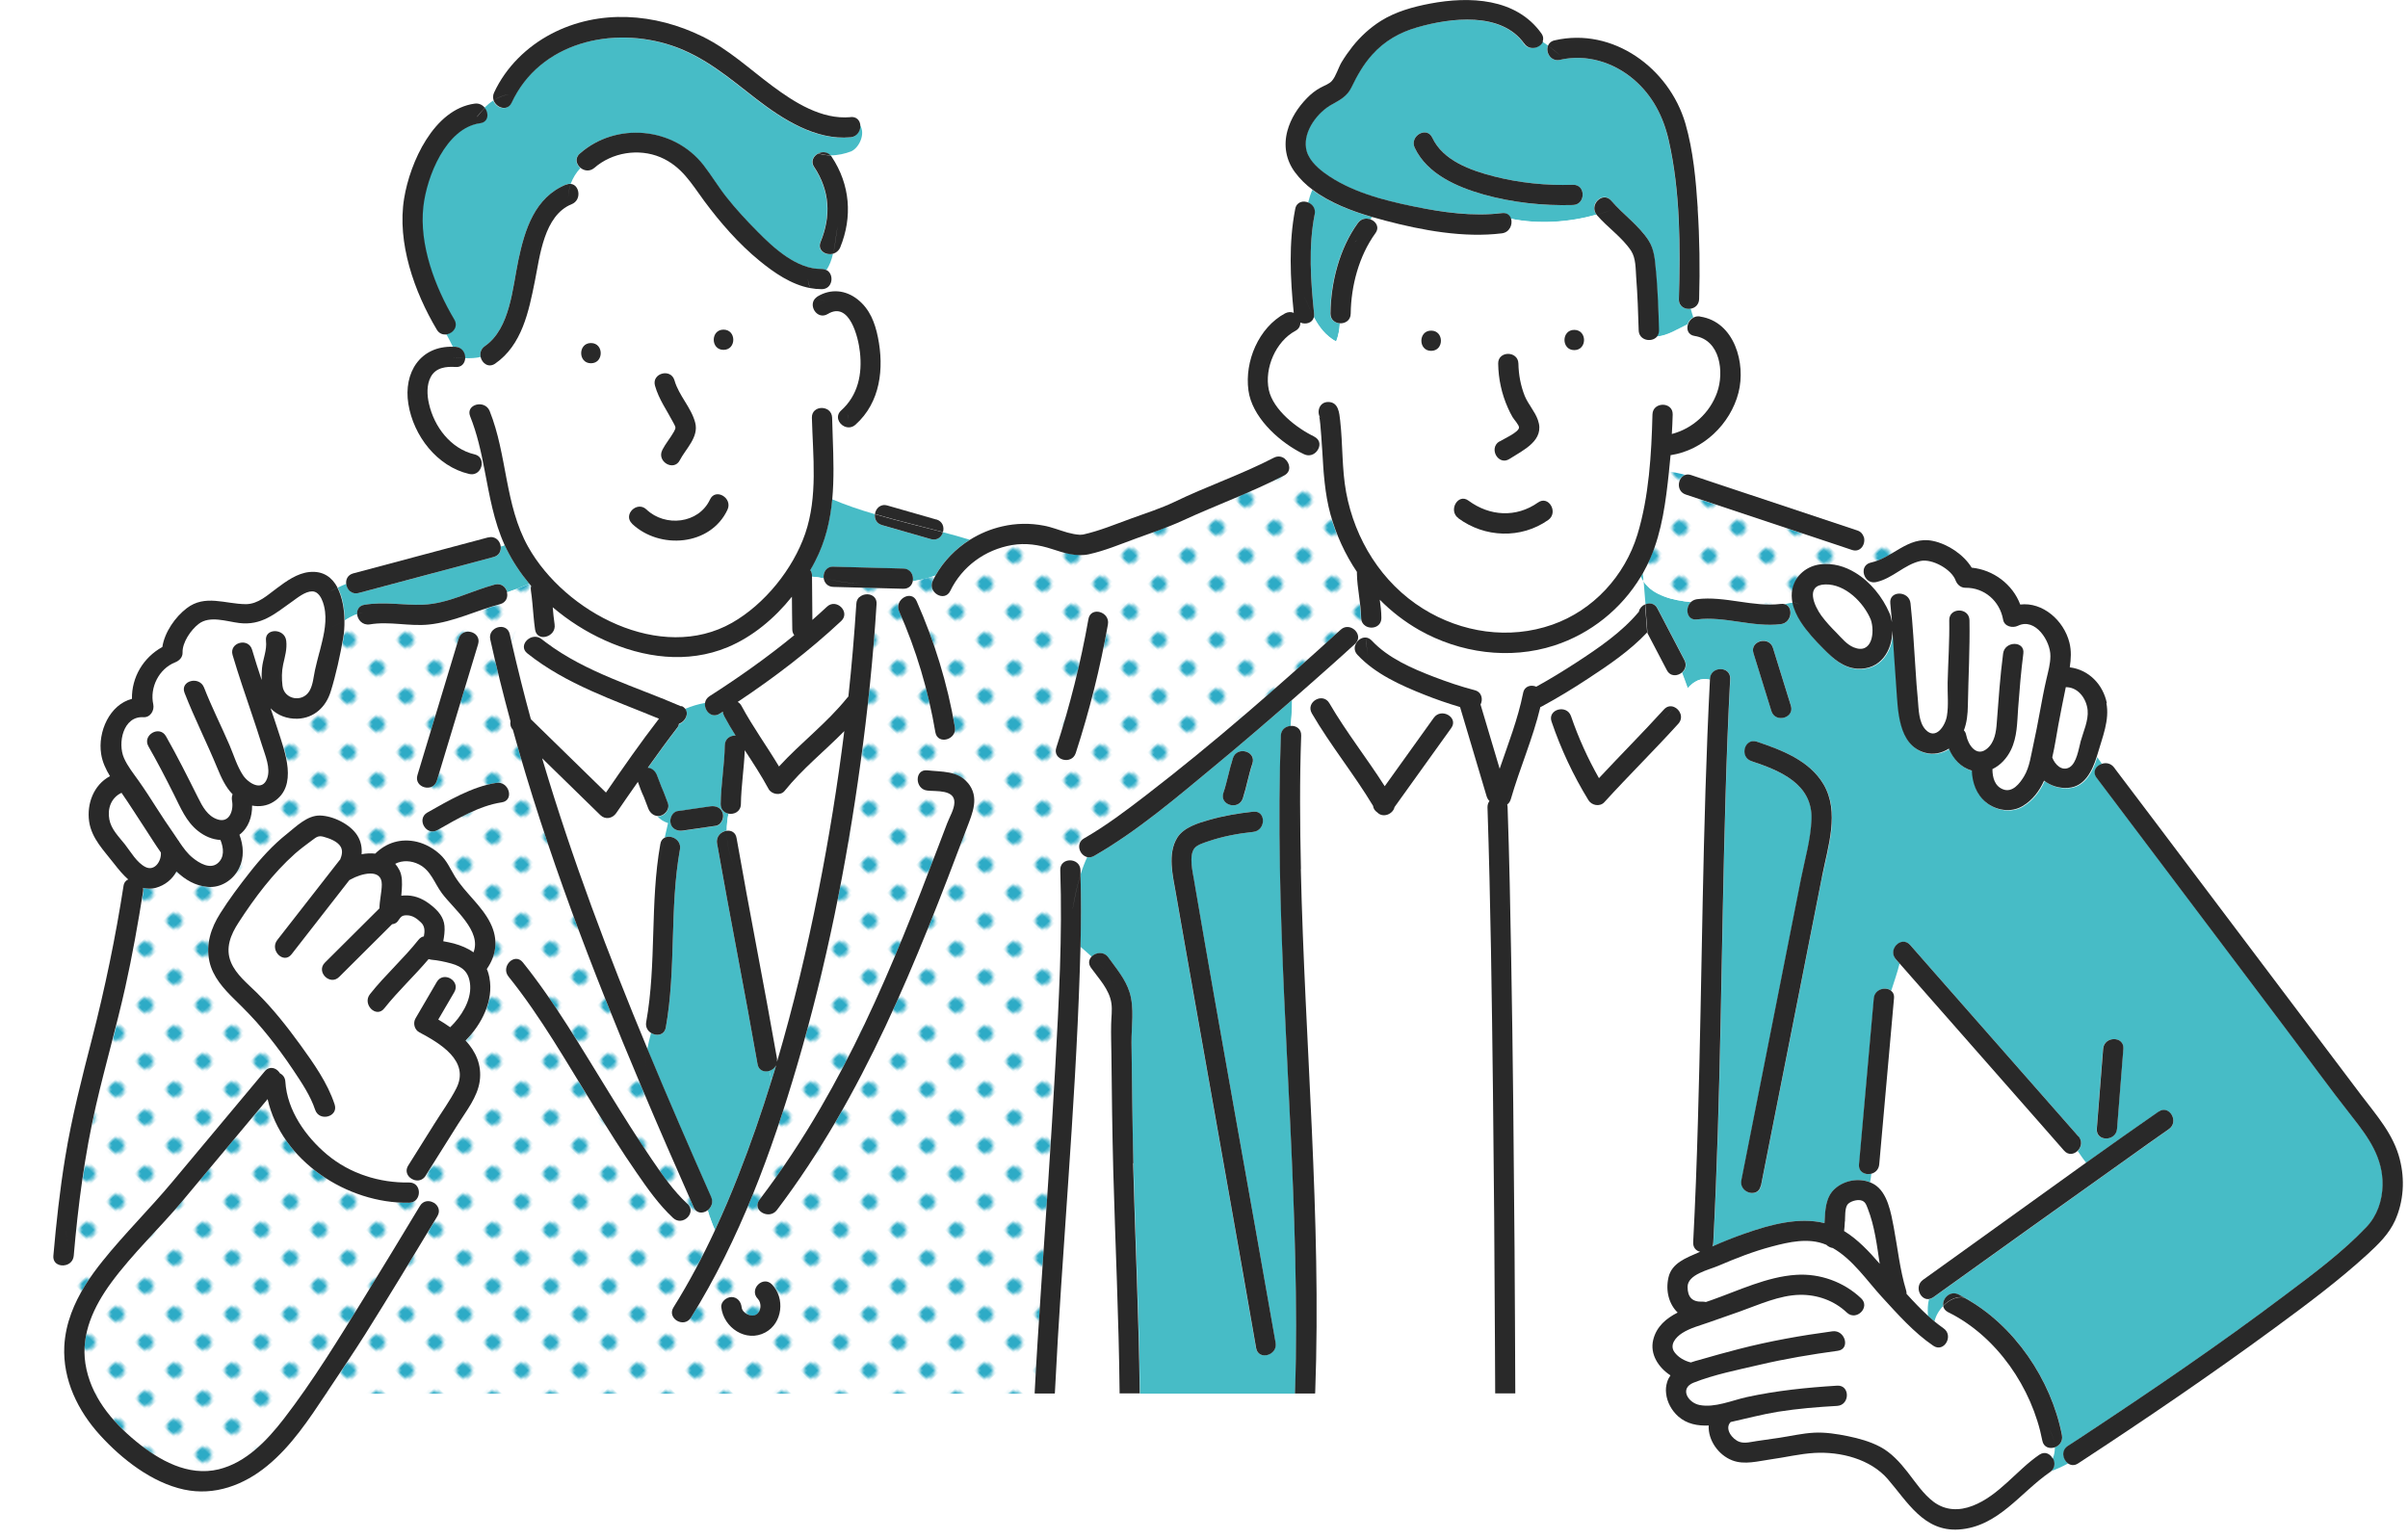 <?xml version="1.0" encoding="UTF-8"?>
<svg id="_レイヤー_2" data-name="レイヤー 2" xmlns="http://www.w3.org/2000/svg" xmlns:xlink="http://www.w3.org/1999/xlink" viewBox="0 0 194 124">
  <defs>
    <style>
      .cls-1 {
        fill: url(#Unnamed_Pattern);
      }

      .cls-1, .cls-2, .cls-3, .cls-4, .cls-5, .cls-6 {
        stroke-width: 0px;
      }

      .cls-2 {
        fill: #292929;
      }

      .cls-3 {
        fill: none;
      }

      .cls-4 {
        fill: #2dabc6;
      }

      .cls-7 {
        clip-path: url(#clippath);
      }

      .cls-5 {
        fill: #47bcc6;
      }

      .cls-6 {
        fill: #fff;
      }
    </style>
    <clipPath id="clippath">
      <rect class="cls-3" width="194" height="124"/>
    </clipPath>
    <pattern id="Unnamed_Pattern" data-name="Unnamed Pattern" x="0" y="0" width="12.5" height="12.5" patternTransform="translate(-6544.25 -3259.6) rotate(-44.14) scale(.25) skewX(1.72)" patternUnits="userSpaceOnUse" viewBox="0 0 12.5 12.5">
      <g>
        <rect class="cls-3" width="12.5" height="12.5"/>
        <rect class="cls-6" x="0" y="0" width="12.5" height="12.5"/>
        <circle class="cls-4" cx="6.25" cy="6.25" r="2.43"/>
      </g>
    </pattern>
  </defs>
  <g id="D">
    <g class="cls-7">
      <g>
        <path class="cls-6" d="M35.6,71.95c-.61-.82-.87-1.82-1.84-2.32-.63-.32-1.34-.35-1.92-.05.13.15.25.33.35.53.23.47.21,1.03.18,1.55,0,.09-.01.17-.02.25,0,.08-.01.16-.02.24.09-.01.18-.02.26-.02.08,0,.15,0,.23,0,.75.03,1.37.34,1.96.82.53.43.97.94,1.03,1.64.02.21,0,.42-.01.63-.02.2-.05.4-.09.6.29.05.57.11.85.18.58.16,1.12.38,1.58.71.7-1.73-1.57-3.49-2.54-4.78Z"/>
        <path class="cls-6" d="M166.74,61.82c.56-.34.72-1.48.88-2.05.22-.8.65-1.69.57-2.54-.09-.89-.71-1.8-1.67-1.85-.03,0-.06,0-.09,0-.21,1.01-.41,2.02-.6,3.04-.15.8-.28,1.72-.49,2.62.21.55.79,1.16,1.4.79Z"/>
        <path class="cls-6" d="M52.06,82.36c.85-4.74.29-9.6,1.14-14.35.05-.25.18-.42.34-.51.09-.4.18-.79.27-1.18-.34-.11-.63-.29-.85-.54-.34-.02-.61-.27-.74-.6-.12-.31-.24-.63-.36-.94,0,0,0,0,0,0-.19-.39-.33-.81-.48-1.21-.58.84-1.16,1.67-1.74,2.51-.3.43-.88.55-1.28.17-1.56-1.53-3.13-3.06-4.69-4.58.02.07.04.14.06.21,2.35,7.89,5.26,15.6,8.42,23.2.08-.44.19-.87.3-1.3-.27-.17-.46-.48-.39-.87Z"/>
        <path class="cls-5" d="M62.53,85.83c-.11.22-.32.37-.55.45.06.27.12.53.17.8.13-.41.25-.83.38-1.24Z"/>
        <path class="cls-6" d="M57.16,56.1c2.36-1.51,4.65-3.14,6.82-4.91-.1-.12-.16-.28-.16-.48,0-.87-.02-1.75-.03-2.62-1.4,1.74-3.17,3.23-5.18,4.07-3.25,1.36-6.79.86-9.92-.57-1.48-.68-2.91-1.58-4.17-2.65.04.46.08.92.15,1.37.08.53-.29.9-.7,1v.46c3.24,2.44,7.23,3.56,10.91,5.16.12.05.22.13.28.21.53-.22,1.07-.38,1.62-.48.03-.21.15-.4.37-.55Z"/>
        <path class="cls-5" d="M61.03,85.73c-1.04-5.93-2.22-11.84-3.26-17.78-.1-.57.34-.96.78-1.02,0-.46.05-.92.14-1.37-.34-.07-.63-.32-.62-.77.02-1.58.31-3.15.33-4.73,0-.55.45-.81.87-.79-.32-.52-.63-1.04-.92-1.57-.07-.12-.1-.24-.1-.36-.08.05-.16.11-.25.16-.66.42-1.29-.26-1.19-.86-.55.09-1.1.26-1.62.48.34.4.03,1.06-.49,1.23-.02.11-.07.22-.15.33-.81,1.05-1.59,2.12-2.36,3.21.34.02.61.27.74.6.12.31.24.63.36.94,0,0,0,0,0,0,.21.42.35.88.52,1.32.16.41-.18.9-.57,1-.09.03-.18.03-.27.03.22.25.51.43.85.54.04-.2.09-.4.13-.6-.04.2-.08.4-.13.6.07.02.14.04.22.06,0,0,0-.01,0-.02-.11-.39.13-.94.57-1,.88-.13,1.75-.26,2.63-.38.44-.06.88.1,1,.57.11.39-.13.94-.57,1-.88.13-1.75.26-2.63.38-.43.06-.86-.1-1-.55-.08-.02-.15-.04-.22-.06-.09.39-.18.78-.27,1.18.51-.27,1.37.17,1.23.94-.85,4.74-.29,9.6-1.14,14.35-.11.64-.75.71-1.19.44-.11.43-.22.86-.3,1.3,1.66,4,3.39,7.98,5.14,11.94.19.43.01.83-.28,1.06.18.55.35,1.09.59,1.59.67-1.45,1.3-2.92,1.88-4.41.99-2.51,1.87-5.06,2.67-7.64-.05-.27-.11-.53-.17-.8-.4.13-.86-.01-.95-.55Z"/>
        <path class="cls-6" d="M63.21,63.75c-.33.41-1.05.26-1.28-.17-.58-1.08-1.25-2.1-1.92-3.12-.05,1.45-.3,2.89-.31,4.34,0,.61-.55.86-1.01.77-.09.45-.14.91-.14,1.37.35-.04.71.12.79.58,1.04,5.93,2.22,11.84,3.26,17.78.02.09.02.17,0,.25,1.33-4.51,2.42-9.09,3.33-13.7.85-4.29,1.55-8.6,2.09-12.94-1.6,1.62-3.39,3.05-4.82,4.83Z"/>
        <path class="cls-6" d="M33.78,83.19c-.39-.21-.51-.75-.29-1.12.57-.98,1.14-1.95,1.71-2.93.53-.91,1.94-.09,1.41.82-.43.74-.86,1.47-1.29,2.21.32.19.65.4.96.62.88-.85,1.7-2.13,1.61-3.38-.08-1.04-.61-1.5-1.54-1.76-.52-.14-1.08-.26-1.58-.3-.08,0-.16-.02-.23-.05-1.15,1.36-2.46,2.57-3.57,3.97-.65.82-1.8-.34-1.15-1.15,1.22-1.54,2.69-2.84,3.91-4.38.13-.16.28-.25.43-.27.08-.42.08-.82-.23-1.12-.32-.31-.68-.58-1.14-.58-.46,0-.5.18-.75.5-.11.14-.27.2-.44.22-1.42,1.41-2.84,2.82-4.26,4.24-.75.74-1.9-.41-1.15-1.15,1.46-1.46,2.93-2.91,4.39-4.37,0-.64.18-1.35.19-1.92,0-1.35-1.69-.87-2.49-.42-.04.02-.08.04-.12.06-1.55,1.99-3.11,3.98-4.66,5.98-.65.83-1.79-.34-1.15-1.15,1.67-2.14,3.34-4.27,5-6.41.02-.03.05-.06.07-.08.14-.34.22-.7.04-1.02-.25-.46-.92-.68-1.39-.81-.41-.12-.57.03-.91.28-.47.35-.95.7-1.39,1.09-1.77,1.58-3.25,3.54-4.53,5.53-.63.98-1.1,2.07-.62,3.22.41.98,1.32,1.71,2.06,2.43,1.32,1.29,2.46,2.75,3.54,4.24,1.06,1.47,2.18,3.04,2.75,4.78.33,1-1.25,1.43-1.57.43-.37-1.14-1.08-2.19-1.75-3.18-.18-.26-.36-.53-.54-.79-.15.33-.36.64-.59.93.02.03.04.05.05.08.24.12.42.35.44.68.14,2.31,1.64,4.42,3.36,5.87,1.84,1.54,4.23,2.3,6.61,2.25.18,0,.33.04.45.12.04-.09.09-.18.13-.27-.54-.06-1.02-.61-.65-1.2.69-1.11,1.39-2.21,2.08-3.32.6-.95,1.29-1.89,1.79-2.89,1.13-2.22-1.34-3.65-2.99-4.53Z"/>
        <path class="cls-1" d="M33.54,95.13c-.04.09-.09.18-.13.27.57.37.42,1.5-.45,1.51-4.98.09-10.29-3.36-11.4-8.35-2.29,2.74-4.58,5.48-6.87,8.22-1.86,2.22-4.01,4.23-5.73,6.57-1.39,1.89-2.45,4.11-2.08,6.52.4,2.59,2.1,4.64,4.07,6.26,1.85,1.52,4.2,2.86,6.67,2.26,2.22-.54,3.89-2.32,5.24-4.06,2.36-3.05,4.41-6.42,6.44-9.71,1.53-2.47,3.03-4.96,4.53-7.45.27-.45.76-.47,1.11-.26.1-.75-.15-1.46-.69-2.08-.19.24-.45.33-.7.3Z"/>
        <path class="cls-5" d="M28.78,49.47c-.03-.34.15-.67.59-.74,1.61-.27,3.12.05,4.73-.01,2.01-.08,3.86-1.11,5.78-1.62.52-.14.89.21.99.62.6-.21,1.2-.42,1.77-.7-.71-.85-1.33-1.78-1.82-2.77-.05-.11-.11-.22-.16-.33-.09.07-.19.1-.31.11.04.36-.12.73-.57.85-3.62.97-7.24,1.93-10.87,2.9-.57.15-.96-.28-1.01-.74-.23.09-.46.2-.69.31.4.75.55,1.73.57,2.64.33-.21.66-.41,1.02-.51Z"/>
        <path class="cls-6" d="M67.04,33.65c.01.54.03,1.07.05,1.61.37-.21.66-.53.92-.9-.46-.23-.74-.84-.24-1.28,1.36-1.21,1.71-2.94,1.51-4.7-.13-1.14-.84-4.14-2.59-3.07-.87.53-1.66-.76-.92-1.34-.25-.18-.41-.43-.53-.75-1.51-.29-2.9-1.24-4.06-2.19-1.68-1.37-3.17-3.08-4.46-4.82-1.05-1.42-1.82-2.8-3.53-3.53-1.75-.75-3.9-.4-5.33.86-.36.32-.8.25-1.1,0-.34.37-.61.8-.78,1.27.7.07.9,1.3.07,1.63-2.24.92-2.56,4.18-2.97,6.21-.49,2.43-1.03,5.14-3.2,6.64-.54.37-1.06-.03-1.17-.54-.39.1-.82.11-1.24.1-.02.39-.28.75-.78.71-.78-.06-1.59.04-2,.79-.35.65-.31,1.48-.15,2.17.42,1.86,1.75,3.63,3.67,4.08.59.14.7.72.48,1.15.11.04.22.08.33.11-.29-1.47-.6-2.93-1.16-4.33-.39-.98,1.19-1.4,1.57-.43,1.42,3.54,1.21,7.57,3.1,10.94,2.96,5.29,10.69,9.39,16.43,6.12,2.63-1.5,4.91-4.33,5.89-7.18,1.03-3,.62-6.24.54-9.34-.03-1.05,1.61-1.05,1.63,0ZM54.34,30.65c.35,1.23,1.36,2.18,1.67,3.41.3,1.16-.76,2.08-1.24,3.02-.48.93-1.89.11-1.41-.82.27-.52.65-.96.93-1.46.19-.34.15-.36-.03-.71-.52-1-1.18-1.9-1.49-3-.29-1.01,1.29-1.44,1.57-.43ZM47.61,29.27c-1.05,0-1.05-1.63,0-1.63s1.05,1.63,0,1.63ZM58.61,41.07c-1.36,2.93-5.47,3.23-7.69,1.13-.76-.72.39-1.88,1.15-1.15,1.52,1.44,4.22,1.15,5.12-.8.44-.95,1.85-.12,1.41.82ZM58.29,28.19c-1.05,0-1.05-1.63,0-1.63s1.05,1.63,0,1.63Z"/>
        <path class="cls-5" d="M65.27,45.94c.09.12.14.27.14.46,0,.02,0,.05,0,.07.31.02.63.06.95.13-.06-.45.2-.94.78-.93,1.88.05,3.75.1,5.63.15.6.02.86.56.77,1.01.62-.09,1.23-.24,1.82-.45.66-1.18,1.63-2.17,2.77-2.89-.71-.22-1.44-.42-2.17-.61-.11.39-.47.7-.97.56-1.31-.38-2.63-.75-3.94-1.13-.45-.13-.62-.52-.57-.88-1.17-.34-2.32-.73-3.44-1.2-.16,1.7-.54,3.37-1.37,4.97-.13.25-.26.49-.4.73Z"/>
        <path class="cls-5" d="M105.92,17.26c-.52,2.62-.32,5.38-.05,8.02.01.1,0,.2-.02.28.42.79.94,1.48,1.79,1.96.2-.49.27-.98.3-1.47-.39-.02-.77-.28-.77-.79.03-2.5.72-5.24,2.21-7.29.27-.37.69-.42,1.03-.29.04-.06.09-.12.14-.18-1.66-.49-3.43-1.15-4.82-2.2-.15.33-.25.66-.34,1.02.34.15.6.49.51.94Z"/>
        <path class="cls-6" d="M125.21,52.01c-3.62,1.18-7.61.61-10.89-1.25-1.17-.66-2.24-1.49-3.17-2.44.06.48.12.97.13,1.46.01.74-.78.96-1.27.66.02.31.03.62.05.93.16.02.33.09.47.25,1.32,1.4,3.24,2.24,5.01,2.92,1.07.41,2.16.78,3.27,1.07.59.15.69.74.48,1.16.51,1.72,1.03,3.44,1.54,5.17.69-2.01,1.47-4,1.89-6.1.11-.57.64-.69,1.06-.51,1.09-.6,2.16-1.25,3.2-1.93,1.81-1.18,3.7-2.45,5.09-4.14.07-.25.27-.45.49-.55l-.15-1.86c-.08-.12-.16-.25-.22-.39-1.57,2.62-4.05,4.61-6.98,5.56Z"/>
        <path class="cls-5" d="M132.19,46.45c.06.14.14.27.22.39l-.05-.67c-.05.09-.11.19-.17.28Z"/>
        <path class="cls-6" d="M165.37,117.51c.12-.28.18-.59.17-.91-.41.14-.89,0-1-.54-.82-4.25-3.66-8.42-7.59-10.35-.24-.12-.37-.3-.4-.5-.35.36-.61.81-.71,1.26.23.19.47.37.71.54.86.59.04,2.01-.82,1.41-1.55-1.07-2.86-2.55-4.13-3.92-1.22-1.32-2.37-3.04-3.96-3.95-.19-.03-.37-.12-.52-.26-.02,0-.03-.02-.05-.02-1.38-.57-2.95-.21-4.35.16-1.48.39-2.9.95-4.3,1.55-.76.33-2.48.69-2.48,1.7,0,.82.37,1.23,1.21,1.19.1,0,.18,0,.26.03.15-.05.3-.1.44-.15,2.19-.77,4.49-1.89,6.83-2.04,1.92-.12,3.85.57,5.24,1.89.76.72-.39,1.88-1.15,1.15-1.02-.97-2.38-1.45-3.78-1.43-1.67.02-3.31.8-4.86,1.35-.82.29-1.63.58-2.45.86-.72.25-1.53.45-2.17.87-.52.33-1.06.94-.62,1.55.3.41.82.7,1.31.82.24-.08.47-.14.7-.21,1.05-.3,2.1-.59,3.16-.87,2.49-.64,5.01-1.09,7.55-1.43,1.03-.14,1.47,1.43.43,1.57-2.12.29-4.23.64-6.31,1.13-1.75.41-3.64.78-5.31,1.44-1.15.45-.45,1.61.49,1.8,1.22.24,2.62-.39,3.8-.64,2.4-.52,4.84-.77,7.28-.92,1.05-.06,1.04,1.57,0,1.63-1.59.1-3.18.22-4.76.47-1.29.2-2.55.54-3.82.83-.53.54.14,1.41.72,1.6.44.15.96,0,1.4-.07.6-.08,1.2-.17,1.8-.26.92-.14,1.86-.36,2.79-.41.91-.05,1.85.1,2.74.28.88.18,1.78.43,2.58.85.9.48,1.6,1.25,2.22,2.04.65.83,1.24,1.76,2.1,2.4.95.71,2.06.74,3.14.32,2.12-.81,3.53-2.86,5.37-4.11.45-.31.88-.08,1.08.29Z"/>
        <path class="cls-5" d="M152.44,50.05s0,0-.01,0c0,.04.02.07.02.11,0-.03,0-.07,0-.1Z"/>
        <path class="cls-6" d="M152.24,49.39s.03.07.05.11c.02.04.03.09.04.13.04.14.07.27.1.41,0,0,0,0,.01,0-.04-.47-.08-.95-.13-1.42-.11-1.05,1.52-1.03,1.63,0,.18,1.75.28,3.51.4,5.27.06.83.11,1.65.19,2.48.07.77.06,1.82.62,2.43.81.87,1.58-.31,1.72-1.09.15-.88.04-1.81.06-2.69.03-1.68.16-3.35.13-5.03-.02-1.05,1.61-1.05,1.63,0,.04,2.29-.09,4.59-.13,6.88-.01.68-.08,1.37-.32,1.99.09.09.16.22.19.39.15.78.83,1.8,1.68,1.08.6-.51.72-1.36.78-2.09.14-1.86.27-3.72.51-5.57.13-1.03,1.77-1.04,1.63,0-.19,1.47-.31,2.94-.42,4.42-.09,1.14-.07,2.31-.58,3.35-.32.66-.85,1.23-1.49,1.54,0,.67.18,1.37.85,1.63.76.29,1.35-.47,1.7-1.05.45-.74.57-1.72.75-2.56.19-.85.36-1.71.51-2.57.17-.91.33-1.81.54-2.7.14-.61.31-1.23.32-1.86.02-1.19-1.21-3.12-2.61-2.44-.43.21-1.1.07-1.2-.49-.26-1.5-1.51-2.59-3.04-2.57-.38,0-.66-.26-.79-.6-.34-.9-1.9-1.76-2.82-1.56-1.3.28-2.25,1.42-3.57,1.7-.67.15-1.09-.48-1.01-.99-.23.06-.45.15-.67.25,1.23.74,2.21,1.98,2.75,3.23Z"/>
        <path class="cls-5" d="M166.62,116.5c.4-.26.8-.53,1.21-.79,5.54-3.66,11.04-7.4,16.34-11.4,2.24-1.69,4.54-3.4,6.49-5.43.87-.91,1.29-2.14,1.31-3.39.04-2.19-1.14-3.83-2.43-5.48-1.86-2.36-3.62-4.8-5.43-7.2-3.29-4.37-6.59-8.74-9.88-13.11-1.77-2.34-3.53-4.69-5.3-7.03-.37-.49-.05-.96.41-1.12l-.37-.54c-.36,1.13-.96,2.4-2.28,2.5-.73.06-1.43-.16-1.96-.58-.38.84-.92,1.56-1.73,2.05-.93.56-2.14.36-2.96-.31-.76-.63-1.1-1.58-1.13-2.55-.87-.24-1.52-.94-1.85-1.77-.56.36-1.24.51-1.92.33-2.2-.61-2.18-3.48-2.32-5.29-.12-1.51-.2-3.02-.31-4.54-.01,1.6-.96,3.16-2.82,3.06-1.14-.06-1.96-.81-2.71-1.58-.68-.68-1.35-1.4-1.87-2.21-.3-.47-.55-1-.66-1.55-.23,0-.44.05-.66.11.72.2.6,1.5-.31,1.61-2.23.28-4.52-.66-6.75-.38-.83.1-.99-.91-.5-1.39-1.45-.16-3.02-.5-3.81-1.67l.15,1.86c.34-.16.76-.1.98.33.72,1.38,1.44,2.77,2.17,4.15.21.4.07.78-.2,1.01.16.41.31.83.46,1.25.49-.54,1.06-.89,1.79-.68,0-.02,0-.05,0-.07.05-1.05,1.69-1.05,1.63,0-.17,3.23-.29,6.46-.38,9.7-.35,11.9-.36,23.81-.98,35.7,0,.13-.04.24-.08.33.87-.37,1.75-.73,2.65-1.05,2-.7,4.3-1.34,6.39-.83.05-1.02.07-2.11.86-2.79.75-.64,1.89-.86,2.8-.5.05-.22.08-.45.1-.68-.48.11-1.03-.14-.97-.76.4-4.46.79-8.92,1.19-13.38.07-.75.94-.96,1.39-.62.23-.73.49-1.45.67-2.19-.1-.11-.2-.22-.29-.33-.69-.79.46-1.94,1.15-1.15.57.65,1.14,1.3,1.71,1.95,3.95,4.49,7.89,8.98,11.84,13.47.35.39.23.88-.06,1.17.22.32.44.65.69.95,1.94-1.38,3.88-2.76,5.83-4.11.87-.6,1.68.82.82,1.41-1.09.76-2.17,1.54-3.26,2.31-5.25,3.74-10.48,7.49-15.72,11.24-.12.08-.23.13-.34.14-.11.43-.12.89-.08,1.35.17.16.34.3.52.45.1-.45.36-.9.71-1.26-.1-.57.53-1.25,1.23-.91.15.07.3.15.45.24.17.03.34.09.51.2-.17-.1-.34-.17-.51-.2,4.04,2.19,7.03,6.64,7.89,11.09.09.49-.21.84-.58.97,0,.32-.05.63-.17.91.16.31.16.72-.13,1.01.47-.16.92-.37,1.37-.62-.41-.3-.56-1.03,0-1.41ZM142.84,52.2c.48,1.55.96,3.1,1.44,4.65.31,1.01-1.26,1.43-1.57.43-.48-1.55-.96-3.1-1.44-4.65-.31-1.01,1.26-1.43,1.57-.43ZM146.81,70.58c-.55,2.77-1.1,5.55-1.64,8.32-1.1,5.55-2.19,11.09-3.29,16.64-.2,1.03-1.78.59-1.57-.43,1.29-6.51,2.57-13.01,3.86-19.52.32-1.6.63-3.2.95-4.8.31-1.55.78-3.16.84-4.75.1-2.86-2.53-3.93-4.83-4.7-.99-.33-.56-1.91.43-1.57,2,.67,4.24,1.52,5.37,3.43,1.32,2.23.36,5.04-.11,7.39ZM171.06,84.51c-.17,2.15-.34,4.29-.51,6.44-.08,1.04-1.72,1.05-1.63,0,.17-2.15.34-4.29.51-6.44.08-1.04,1.72-1.05,1.63,0Z"/>
        <path class="cls-1" d="M132.95,44.96c-.18.42-.38.82-.6,1.21l.05.67c.79,1.17,2.36,1.52,3.81,1.67.13-.12.29-.21.5-.24,2.23-.28,4.52.66,6.75.38.12-.01.22,0,.31.02.22-.07.44-.12.66-.11-.07-.36-.08-.72,0-1.08.23-1.1,1.18-1.87,2.28-1.99,1-.11,1.95.16,2.78.67.22-.11.44-.19.67-.25.04-.27.22-.51.58-.58.85-.18,1.58-.69,2.32-1.12l-2.91-.94c.17.56-.25,1.29-.96,1.05-.57-.19-1.13-.38-1.7-.57-3.89-1.3-7.78-2.59-11.68-3.89-.82-.27-.67-1.4-.03-1.59-.44-.13-.9-.21-1.34-.29,0,0,0,.02,0,.02-.25,2.35-.54,4.77-1.49,6.96Z"/>
        <path class="cls-6" d="M134.29,111.38c.07-.21.16-.39.27-.55-.97-.64-1.67-1.71-1.39-2.86.26-1.07,1.04-1.73,1.97-2.2-.69-.67-.99-1.73-.74-2.83.26-1.16,1.42-1.57,2.39-2,.05-.02.11-.05.16-.07-.32-.08-.59-.33-.56-.76.17-3.23.29-6.46.38-9.7.35-11.88.36-23.76.97-35.63-.73-.21-1.3.13-1.79.68.29.8.57,1.62.91,2.43-.34-.82-.62-1.63-.91-2.43-.4.44-.74,1-1.1,1.51.48.19.81.86.35,1.36-1.95,2.14-4.01,4.17-5.96,6.32-.36.4-1.02.26-1.28-.17-1.23-2.01-2.21-4.1-2.97-6.33-.34-1,1.24-1.42,1.57-.43.6,1.75,1.34,3.39,2.25,4.99,1.73-1.86,3.53-3.65,5.23-5.53.25-.27.55-.31.81-.21.35-.51.7-1.08,1.1-1.51-.15-.42-.3-.84-.46-1.25-.36.3-.93.34-1.21-.19-.52-.99-1.04-1.99-1.56-2.98v.04s0-.04,0-.04c0-.02-.02-.03-.02-.05-1.37,1.46-3.1,2.63-4.75,3.71-1.21.79-2.45,1.55-3.72,2.24-.04.02-.08.04-.12.05-.6,2.53-1.67,4.92-2.38,7.42-.06.2-.16.34-.29.43.02.07.03.14.03.22.14,4.07.22,8.15.29,12.22.14,7.79.21,15.57.27,23.36.03,3.85.05,7.69.06,11.54,0,.04,0,.08,0,.11h12.1c-.03-.3,0-.6.08-.9Z"/>
        <path class="cls-1" d="M110,50.45c-.21-.13-.36-.35-.36-.66-.02-1.19-.32-2.37-.34-3.56,0-.05,0-.1,0-.14-.95-1.41-1.67-2.98-2.13-4.63-.46-1.68-.56-3.38-.66-5.1-.14,0-.27,0-.39-.03-.23.29-.63.47-1.05.27-.12-.06-.25-.12-.38-.19-.4.18-.79.37-1.17.55.41.33.54,1.02-.06,1.33-2.65,1.37-5.48,2.39-8.19,3.64-1.22.56-2.52,1-3.78,1.45-1.23.45-2.49.98-3.77,1.26-1.01.22-2.01-.11-2.96-.42-1.06-.34-2.12-.51-3.24-.32-2.15.37-4.01,1.72-4.96,3.69-.46.95-1.86.12-1.41-.82.06-.13.13-.27.21-.4-.59.21-1.2.36-1.82.45-.07.34-.32.63-.77.62-1.14-.03-2.28-.06-3.42-.09-.05.25-.09.5-.1.75.47-.44,1.43-.26,1.38.55-.27,4.3-.72,8.58-1.3,12.85-1.12,8.17-2.75,16.3-5.07,24.22-2.07,7.07-4.67,14.14-8.58,20.42-.55.89-1.97.07-1.41-.82,1.24-2,2.34-4.08,3.34-6.21-.24-.5-.41-1.05-.59-1.59-.36.28-.89.3-1.13-.23-1.44-3.26-2.87-6.52-4.25-9.8-3.95-9.36-7.61-18.88-10.32-28.68-.2-.21-.24-.46-.19-.68-.59-2.18-1.14-4.38-1.63-6.59-.23-1.03,1.35-1.46,1.57-.43.06.27.12.53.18.8.19-1.02.77-2.05,1.74-2.21-.07-.71-.11-1.43-.22-2.13-.02-.13-.01-.25.02-.36-.05-.06-.1-.12-.15-.18-.57.28-1.17.49-1.77.7.09.39-.06.83-.55.96-1.93.51-3.72,1.43-5.72,1.64-1.6.17-3.18-.28-4.78-.01-.59.1-.99-.38-1.02-.84-.36.1-.69.3-1.02.51,0,.51-.03,1-.1,1.41-.24,1.43-.58,2.95-1.01,4.33-.38,1.23-1.33,2.13-2.66,2.18-.83.03-1.64-.27-2.18-.84.2.58.39,1.15.58,1.73.57,1.75,1.67,4.54-.35,5.81-.53.33-1.14.41-1.72.3,0,.9-.29,1.8-1.02,2.35.33.87.4,1.84-.03,2.7-.48.94-1.47,1.6-2.54,1.5-.99-.09-1.8-.58-2.5-1.24-.34.62-.91,1.11-1.68,1.32-.36.1-.69.09-1.01,0,.01.09.01.18,0,.28-.4,2.59-.87,5.18-1.44,7.74-.7,3.18-1.62,6.31-2.35,9.48-.92,3.99-1.45,8.05-1.8,12.14-.04.41-.32.66-.64.75-.12,1.51-.25,3.02.42,3.88.57-1.54,1.5-2.94,2.54-4.23,1.76-2.19,3.77-4.17,5.57-6.32,2.49-2.98,4.99-5.97,7.48-8.95.38-.45.9-.29,1.17.08.23-.29.44-.6.59-.93-.6-.85-1.24-1.68-1.9-2.48-.72-.87-1.5-1.66-2.31-2.45-.88-.86-1.75-1.82-2.02-3.06-.3-1.39.13-2.68.87-3.86.71-1.13,1.54-2.24,2.37-3.29.9-1.14,1.9-2.24,3.03-3.14.75-.59,1.61-1.47,2.63-1.46,1.06.01,2.46.7,3.02,1.61.3.48.39,1,.34,1.51.37-.07.75-.09,1.1-.05.89-.88,2.08-1.27,3.37-.95.68.17,1.32.52,1.84,1,.57.52.82,1.15,1.21,1.79.82,1.35,2.15,2.33,2.86,3.76.65,1.31.49,2.56-.29,3.7.09.22.17.46.22.72.36,1.84-.63,3.77-1.92,5.06.81.87,1.33,1.95,1.14,3.27-.18,1.29-1.09,2.4-1.76,3.48-.87,1.38-1.73,2.76-2.6,4.14-.02.03-.04.05-.05.08.55.62.8,1.33.69,2.08.35.21.57.64.3,1.09-1.91,3.18-3.83,6.35-5.8,9.49-.98,1.56-2.01,3.07-3.03,4.6-.04.07-.09.13-.13.2h57.08s0-.07,0-.11c.13-2.72.31-5.44.5-8.16.4-6.03.83-12.06,1.16-18.09.29-5.26.58-10.54.4-15.81-.04-1.05,1.6-1.05,1.63,0,0,.12,0,.23,0,.35.15-.47.32-.94.54-1.41-.62-.15-.96-1.1-.25-1.51,1.76-1.02,3.4-2.25,5.01-3.49,5.42-4.18,10.6-8.71,15.66-13.32.59-.54,1.41,0,1.41.61.07.04.15.07.22.11.13-.06.26-.09.4-.08-.02-.31-.03-.62-.05-.93ZM33.63,62.46c1.11-3.66,2.22-7.33,3.32-10.99.3-1,1.88-.57,1.57.43-1.11,3.66-2.22,7.33-3.32,10.99-.3,1-1.88.57-1.57-.43ZM35.25,66.88c-.92.52-1.74-.89-.82-1.41,1.68-.95,3.62-2.11,5.56-2.39,1.03-.15,1.47,1.42.43,1.57-1.81.27-3.59,1.34-5.17,2.23ZM51.28,94.5c-1.19-1.72-2.29-3.49-3.39-5.26-2.2-3.55-4.3-7.26-6.92-10.53-.65-.81.5-1.97,1.15-1.15,2.62,3.26,4.74,6.92,6.93,10.47,1.13,1.82,2.26,3.65,3.47,5.42.86,1.25,1.74,2.53,2.86,3.57.77.72-.39,1.87-1.15,1.15-1.14-1.06-2.07-2.38-2.95-3.66ZM73.85,48.43c1.44,3.25,2.49,6.64,3.08,10.14.18,1.03-1.4,1.47-1.57.43-.57-3.36-1.54-6.64-2.92-9.75-.42-.95.98-1.78,1.41-.82ZM61.67,107.37c-1.56.84-3.37-.39-3.55-2.03-.05-.44.41-.82.82-.82.48,0,.77.38.82.82.05.48.76.83,1.17.59.41-.25.45-.94.14-1.26-.73-.76.43-1.92,1.15-1.15,1.06,1.1.85,3.12-.54,3.86ZM77.88,66.76c-4.05,10.74-8.3,21.53-15.29,30.75-.63.83-2.04.01-1.41-.82,1.79-2.36,3.42-4.83,4.91-7.38,2.58-4.43,4.73-9.11,6.67-13.85.98-2.4,1.91-4.81,2.83-7.23.24-.63.48-1.26.72-1.89.19-.5.57-1.12.58-1.66.03-1.07-1.47-.89-2.18-.97-1.03-.12-1.04-1.75,0-1.63,1.17.13,2.43.02,3.26,1.01.97,1.17.38,2.44-.09,3.68ZM89.27,50.32c-.62,3.51-1.49,6.97-2.59,10.36-.32,1-1.9.57-1.57-.43,1.1-3.39,1.97-6.85,2.59-10.36.18-1.03,1.76-.59,1.57.43Z"/>
        <path class="cls-5" d="M104.08,56.41c-2.04,1.79-4.11,3.55-6.2,5.29-3.09,2.56-6.23,5.25-9.72,7.26-.2.12-.4.14-.57.1-.22.47-.39.93-.54,1.41.06,1.94.04,3.88,0,5.82.3.26.61.52.9.79.33-.34.99-.43,1.35.08.65.91,1.37,1.73,1.71,2.82.39,1.24.13,2.75.15,4.04.04,3.24.06,6.48.15,9.72.16,6.15.46,12.29.53,18.44,0,.04,0,.08,0,.11h12.5s0-.07,0-.11c.13-3.58.1-7.17.02-10.76-.32-14.03-1.66-28.1-1.16-42.14.02-.5.39-.76.78-.78.06-.69.11-1.38.11-2.08ZM98.57,63.89c.3-.92.46-1.88.77-2.8.32-1,1.9-.57,1.57.43-.3.92-.46,1.88-.77,2.8-.32,1-1.9.57-1.57-.43ZM101.19,108.62c-.66-3.76-1.32-7.51-1.98-11.27-1.21-6.85-2.43-13.7-3.64-20.55-.28-1.61-.57-3.23-.85-4.85-.24-1.38-.69-3.18.12-4.46.52-.83,1.7-1.17,2.58-1.43,1.15-.33,2.35-.53,3.54-.66,1.05-.11,1.03,1.52,0,1.63-1.24.13-2.51.37-3.69.78-.32.11-.83.25-1.05.54-.46.6-.13,1.96-.02,2.62,2.12,12.41,4.4,24.8,6.56,37.21.18,1.03-1.39,1.47-1.57.43Z"/>
        <path class="cls-6" d="M105.95,112.28h14.53s0-.07,0-.11c0-1.35-.01-2.71-.02-4.06-.03-6.74-.09-13.48-.16-20.22-.09-7.61-.19-15.23-.44-22.83,0-.21.05-.38.16-.51-.1-.09-.18-.22-.23-.38-.71-2.4-1.43-4.79-2.14-7.19-.98-.29-1.95-.62-2.89-1-1.92-.76-3.94-1.67-5.37-3.2-.45-.48-.17-1.1.28-1.32-.07-.04-.15-.07-.22-.11,0,.19-.07.38-.26.54-.64.59-1.29,1.17-1.94,1.75-1.04.93-2.09,1.85-3.14,2.77,0,.7-.05,1.39-.11,2.08.43-.03.88.23.86.78-.13,3.58-.1,7.17-.02,10.76.32,14.03,1.66,28.1,1.16,42.14,0,.04,0,.08-.01.11ZM105.68,57.48c-.53-.91.88-1.73,1.41-.82,1.35,2.32,3.02,4.43,4.46,6.69,1.32-1.84,2.64-3.67,3.95-5.51.61-.85,2.02-.03,1.41.82-1.52,2.12-3.05,4.24-4.57,6.37-.12.57-.93.92-1.39.43-.19-.13-.32-.31-.34-.53-1.54-2.55-3.43-4.88-4.93-7.45Z"/>
        <path class="cls-5" d="M122.77,3.51c-1.85-2.59-5.96-2.06-8.61-1.31-1.43.41-2.64,1.1-3.65,2.22-.71.79-1.21,1.7-1.67,2.64-.34.69-.88,1-1.55,1.35-1.14.61-2.31,2.13-2.1,3.51.13.85.82,1.52,1.47,2,2.06,1.53,4.77,2.22,7.24,2.72,2.28.46,4.74.81,7.07.53.4-.05.65.17.74.45,2.26.46,4.7.29,6.91-.33-.65-.79.49-1.93,1.17-1.14.94,1.1,2.23,1.98,3.01,3.21.47.73.52,1.61.59,2.45.14,1.58.2,3.18.24,4.77,0,.22-.06.4-.18.53.83-.04,1.69-.59,2.51-.99.07-.23.23-.44.46-.55-.07-.23-.15-.46-.21-.7-.46.08-.98-.17-.96-.77.12-4.23.12-8.66-.82-12.8-.44-1.93-1.29-3.61-2.82-4.9-1.64-1.39-3.83-2.07-5.94-1.58-.75.17-1.18-.62-.96-1.15-.14-.11-.29-.21-.45-.31-.22.51-1.07.76-1.51.15ZM126.72,14.89c1.05-.03,1.05,1.6,0,1.63-2.4.08-4.88-.2-7.2-.85-2.12-.6-4.55-1.64-5.54-3.76-.45-.95.96-1.77,1.41-.82.88,1.86,3.11,2.64,4.96,3.12,2.07.53,4.23.75,6.37.68Z"/>
        <path class="cls-6" d="M136.53,27.08c-.54-.08-.68-.54-.54-.94-.82.4-1.68.95-2.51.99-.42.47-1.43.3-1.46-.53-.04-1.42-.09-2.84-.2-4.26-.05-.69-.02-1.54-.41-2.14-.72-1.09-1.91-1.89-2.76-2.88,0,0,0-.01-.01-.02-2.21.62-4.65.79-6.91.33.14.46-.11,1.1-.74,1.18-3.07.38-6.42-.23-9.38-1.02-.34-.09-.69-.19-1.05-.29-.05.06-.09.12-.14.18.43.17.72.63.38,1.11-1.33,1.83-1.96,4.23-1.99,6.47,0,.54-.44.8-.86.79-.03.49-.11.98-.3,1.47-.85-.47-1.38-1.17-1.79-1.96-.11.46-.66.6-1.09.43.01.26-.1.51-.4.67-1.57.85-2.51,3.01-2.14,4.75.35,1.62,2.25,3.1,3.67,3.77.52.25.51.78.23,1.14.12.03.26.04.39.03-.02-.39-.05-.79-.08-1.18-.02-.33-.05-.65-.08-.98-.02-.19-.05-.44-.05-.43,0-.02-.03-.12-.04-.19-.02-.03-.02-.05,0-.06,0,0,0,.03,0,.06.02.03.05.06.09.1-.31-.48-.09-1.29.65-1.28.82.01.88.89.95,1.49.23,1.92.13,3.88.48,5.78.71,3.82,2.86,7.31,6.19,9.38,3.12,1.94,6.94,2.52,10.43,1.29,3.3-1.17,5.84-3.93,6.85-7.26.94-3.07,1.13-6.48,1.21-9.67.03-1.05,1.66-1.05,1.63,0-.01.52-.04,1.05-.07,1.57,1.68-.44,3.07-1.68,3.65-3.35.58-1.63.26-4.23-1.81-4.55ZM120.79,35.57c.31-.2,1.56-.75,1.6-1.13.02-.2-.42-.67-.52-.85-.14-.24-.26-.48-.37-.73-.51-1.13-.77-2.34-.79-3.58-.02-1.05,1.61-1.05,1.63,0,.02.89.18,1.77.51,2.6.27.69.81,1.26,1.06,1.94.58,1.65-1.17,2.43-2.29,3.14-.89.57-1.71-.85-.82-1.41ZM115.3,28.27c-1.05,0-1.05-1.63,0-1.63s1.05,1.63,0,1.63ZM124.73,41.91c-2.19,1.54-5.11,1.43-7.25-.15-.84-.62-.02-2.04.82-1.41,1.71,1.27,3.84,1.39,5.6.15.86-.61,1.68.81.82,1.41ZM126.83,28.21c-1.05,0-1.05-1.63,0-1.63s1.05,1.63,0,1.63Z"/>
        <path class="cls-5" d="M37.48,28.86c.42.01.85,0,1.24-.1-.07-.31.02-.65.34-.87,2.05-1.42,2.23-4.71,2.7-6.92.52-2.47,1.32-5.06,3.85-6.1.13-.05.26-.07.37-.06.17-.47.44-.9.78-1.27-.34-.28-.48-.79-.06-1.16,2.92-2.56,7.54-2.15,9.95.92.66.85,1.21,1.78,1.88,2.62.77.96,1.62,1.87,2.48,2.75,1.3,1.31,3.16,3.02,5.14,3.01.16,0,.3.04.41.1.28-.39.44-.85.55-1.33-.58.17-1.3-.25-1.02-.94.86-2.1.75-4.13-.51-6.04-.31-.46-.06-.91.33-1.1-.03,0-.05-.01-.08-.02.03,0,.05.02.08.02.31-.15.7-.14.98.15.61,0,1.2-.13,1.72-.34.64-.32,1.13-1.44.67-2.1.05.44-.21.94-.78.99-2.81.26-5.47-1.45-7.6-3.09-2.17-1.68-4.16-3.41-6.81-4.3-4.78-1.61-10.62-.28-12.9,4.61-.34.72-1.23.42-1.45-.19-.26.17-.5.37-.72.59.34.44.29,1.14-.39,1.23-2.76.38-4.3,4.31-4.57,6.71-.35,3.09.94,6.49,2.49,9.1.34.57-.09,1.1-.59,1.2.19.33.35.67.52,1,.06,0,.12,0,.18,0,.54.04.8.5.78.92Z"/>
        <path class="cls-6" d="M43.1,50.74c-.05-.34-.09-.69-.12-1.04-.97.16-1.55,1.2-1.74,2.21.46,2.03.97,4.04,1.52,6.05,2.02,1.97,4.03,3.94,6.05,5.91,1.39-2.01,2.78-4.02,4.27-5.95-3.67-1.52-7.44-2.74-10.6-5.26-.82-.65.34-1.8,1.15-1.15.11.09.23.17.34.26v-.46c-.38.09-.8-.06-.87-.56Z"/>
        <path class="cls-6" d="M67.14,47.29c-.47-.01-.73-.34-.78-.7-.32-.06-.63-.11-.95-.13.01,1.16.02,2.32.03,3.48.4-.35.79-.7,1.17-1.06.77-.72,1.92.44,1.15,1.15-2.58,2.41-5.4,4.56-8.34,6.52.12.06.23.17.31.32.91,1.69,2.04,3.24,3.02,4.88,1.75-1.92,3.85-3.49,5.49-5.53.03-.04.07-.08.1-.11.27-2.49.48-4.98.64-7.47.01-.24.11-.42.25-.55.02-.25.05-.5.1-.75-.74-.02-1.47-.04-2.21-.06Z"/>
        <path class="cls-6" d="M147.06,47.1c-1.66.04-.9,1.73-.32,2.52.36.49.78.94,1.21,1.37.41.42.84.95,1.39,1.18,1.5.61,1.72-1.25,1.38-2.23-.56-1.38-2.06-2.88-3.66-2.84Z"/>
        <path class="cls-6" d="M11.14,62.97c.5.72.97,1.45,1.45,2.19.45.7.91,1.39,1.38,2.07.12.17.24.36.37.55.04.04.07.09.1.15.31.46.65.92,1.07,1.26.52.41,1.39.94,1.99.45.59-.48.51-1.24.24-1.89-.64-.03-1.28-.31-1.8-.72-.97-.77-1.42-1.9-1.96-2.97-.65-1.3-1.32-2.59-2.04-3.85-.52-.91.89-1.73,1.41-.82.92,1.61,1.75,3.28,2.58,4.94.36.71.78,1.52,1.6,1.77.96.29,1.29-.78,1.14-1.53-.04-.19-.02-.35.05-.5-.57-.58-.93-1.36-1.23-2.11-.83-2.04-1.83-4.01-2.64-6.06-.38-.98,1.2-1.4,1.57-.43.62,1.58,1.39,3.1,2.06,4.66.34.8.6,1.68,1.08,2.41.43.65,1.55,1.33,1.94.26.3-.84-.16-1.88-.41-2.68-.26-.84-.54-1.67-.82-2.51-.53-1.58-1.08-3.16-1.55-4.76-.3-1.01,1.28-1.44,1.57-.43.24.82.5,1.63.77,2.44-.01-.33,0-.66.03-.96.08-.75.42-1.45.32-2.2-.13-1.04,1.51-1.03,1.63,0,.08.66-.11,1.28-.25,1.92-.12.55-.12,1.14-.05,1.71.14,1.11,1.62,1.38,2.18.4.28-.49.32-1.14.44-1.68.11-.47.24-.94.35-1.41.26-1.04.57-2.15.44-3.23-.06-.54-.34-1.63-1.04-1.64-.57,0-1.2.53-1.64.84-1.38.97-2.44,1.93-4.24,1.71-1-.12-2.37-.62-3.26.07-.63.48-1.33,1.5-1.3,2.31.01.38-.27.66-.6.79-1.31.52-2.06,2.03-1.76,3.39.11.49-.23,1.07-.79,1.03-1.64-.1-2.11,2.09-1.57,3.29.29.65.76,1.24,1.17,1.82Z"/>
        <path class="cls-6" d="M11.72,69.86c.74.37,1.3-.49,1.24-1.17-.44-.62-.83-1.26-1.2-1.82-.66-.99-1.29-2.01-1.97-2.99-.84.41-1.15,1.28-.98,2.15.15.79.77,1.39,1.25,2,.47.59.96,1.48,1.66,1.83Z"/>
        <path class="cls-6" d="M151.45,101.84c-.23-1.51-.41-3.03-.96-4.44-.13-.33-.21-.61-.59-.68-.31-.06-.86.09-1.05.35-.23.3-.18,1.01-.2,1.36-.02.26-.04.52-.06.78,1.12.68,2.01,1.64,2.87,2.64Z"/>
        <path class="cls-2" d="M53.36,36.26c-.48.93.93,1.76,1.41.82.49-.94,1.54-1.86,1.24-3.02-.32-1.23-1.32-2.18-1.67-3.41-.29-1.01-1.86-.58-1.57.43.31,1.1.97,2,1.49,3,.18.35.22.37.03.71-.28.5-.66.94-.93,1.46Z"/>
        <path class="cls-2" d="M58.29,26.56c-1.05,0-1.05,1.63,0,1.63s1.05-1.63,0-1.63Z"/>
        <path class="cls-2" d="M47.61,29.27c1.05,0,1.05-1.63,0-1.63s-1.05,1.63,0,1.63Z"/>
        <path class="cls-2" d="M50.92,42.2c2.22,2.1,6.32,1.8,7.69-1.13.44-.95-.97-1.78-1.41-.82-.91,1.95-3.61,2.24-5.12.8-.76-.72-1.92.43-1.15,1.15Z"/>
        <path class="cls-2" d="M106.26,33.52s-.01.04,0,.06c0-.03,0-.06,0-.06Z"/>
        <path class="cls-2" d="M120.79,35.57c-.88.56-.07,1.98.82,1.41,1.12-.72,2.88-1.5,2.29-3.14-.24-.69-.78-1.26-1.06-1.94-.33-.83-.49-1.7-.51-2.6-.02-1.05-1.65-1.05-1.63,0,.02,1.24.28,2.44.79,3.58.11.25.23.49.37.73.1.18.54.64.52.85-.04.38-1.28.93-1.6,1.13Z"/>
        <path class="cls-2" d="M117.48,41.75c2.13,1.58,5.06,1.69,7.25.15.85-.6.04-2.02-.82-1.41-1.76,1.24-3.89,1.11-5.6-.15-.84-.63-1.66.79-.82,1.41Z"/>
        <path class="cls-2" d="M115.3,28.27c1.05,0,1.05-1.63,0-1.63s-1.05,1.63,0,1.63Z"/>
        <path class="cls-2" d="M126.83,28.21c1.05,0,1.05-1.63,0-1.63s-1.05,1.63,0,1.63Z"/>
        <path class="cls-2" d="M152.35,79.82c-.29.89-.55,1.78-.63,2.71.08-.93.34-1.82.63-2.71-.44-.34-1.32-.13-1.39.62-.4,4.46-.79,8.92-1.19,13.38-.05.62.49.87.97.76.05-.62,0-1.28,0-1.93,0,.65.05,1.31,0,1.93.33-.08.62-.33.66-.76.4-4.46.79-8.92,1.19-13.38.03-.29-.08-.5-.25-.62Z"/>
        <path class="cls-2" d="M104.81,70.03c-.08-3.59-.11-7.17.02-10.76.02-.55-.42-.82-.86-.78-.12,1.42-.28,2.83-.08,4.29-.2-1.47-.04-2.87.08-4.29-.39.03-.76.29-.78.78-.51,14.04.84,28.11,1.16,42.14.08,3.59.11,7.17-.02,10.76,0,.04,0,.08,0,.11h1.62s0-.07.01-.11c.51-14.04-.84-28.11-1.16-42.14Z"/>
        <path class="cls-2" d="M136.78,16.8c-.15-2.29-.36-4.65-1-6.86-1.31-4.45-5.83-7.77-10.53-6.69-.28.06-.45.23-.53.42.36.27.7.57,1.04.83-.34-.25-.68-.55-1.04-.83-.22.53.21,1.32.96,1.15,2.12-.49,4.31.19,5.94,1.58,1.52,1.3,2.38,2.98,2.82,4.9.94,4.14.94,8.58.82,12.8-.02.6.51.86.96.77-.14-.48-.26-.97-.34-1.45.08.48.2.97.34,1.45.35-.06.65-.32.67-.77.07-2.44.04-4.88-.12-7.31Z"/>
        <path class="cls-2" d="M133.41,21.83c-.07-.84-.12-1.72-.59-2.45-.79-1.23-2.07-2.11-3.01-3.21-.68-.79-1.82.34-1.17,1.14.41-.12.82-.25,1.22-.4-.39.15-.8.28-1.22.4,0,0,0,.01.01.02.85.99,2.04,1.79,2.76,2.88.39.6.36,1.45.41,2.14.11,1.42.16,2.84.2,4.26.02.83,1.04,1,1.46.53-.34.02-.68-.05-1.01-.26.33.21.67.28,1.01.26.11-.13.18-.3.18-.53-.04-1.59-.1-3.18-.24-4.77Z"/>
        <path class="cls-2" d="M123.65,3.03c.22.09.43.2.63.33.08-.2.07-.43-.1-.67-2.04-2.86-5.8-3-8.97-2.4-1.37.26-2.78.65-3.97,1.4-.87.55-1.63,1.25-2.27,2.05-.32.41-.62.83-.89,1.28-.26.44-.44,1.11-.77,1.49-.22.26-.63.39-.92.55-.42.23-.77.51-1.1.85-.72.74-1.3,1.63-1.57,2.63-.32,1.18-.12,2.36.61,3.34.4.54.88,1.01,1.42,1.41.08-.17.16-.35.27-.52-.1.17-.19.34-.27.52,1.39,1.05,3.16,1.72,4.82,2.2.21-.25.47-.46.83-.6-.36.14-.62.35-.83.6.35.1.71.2,1.05.29,2.96.78,6.31,1.4,9.38,1.02.63-.08.88-.72.74-1.18-.12-.02-.25-.05-.37-.08.12.03.24.05.37.08-.09-.29-.33-.5-.74-.45-2.33.29-4.79-.06-7.07-.53-2.47-.5-5.18-1.2-7.24-2.72-.66-.49-1.35-1.16-1.47-2-.21-1.38.95-2.89,2.1-3.51.66-.36,1.21-.66,1.55-1.35.46-.95.96-1.85,1.67-2.64,1-1.12,2.22-1.81,3.65-2.22,2.65-.76,6.75-1.29,8.61,1.31.44.61,1.29.36,1.51-.15-.2-.13-.41-.24-.63-.33Z"/>
        <path class="cls-2" d="M126.72,14.89c-2.13.07-4.3-.15-6.37-.68-1.86-.48-4.09-1.26-4.96-3.12-.45-.95-1.86-.12-1.41.82,1,2.12,3.42,3.16,5.54,3.76,2.32.65,4.79.92,7.2.85,1.05-.03,1.05-1.67,0-1.63Z"/>
        <path class="cls-2" d="M110.43,17.68c-.45.62-.67,1.41-1.31,1.84.64-.43.87-1.21,1.31-1.84-.34-.13-.76-.08-1.03.29-1.49,2.05-2.18,4.79-2.21,7.29,0,.51.37.77.77.79.02-.33.02-.65.02-.98,0,.33,0,.65-.02.98.42.02.86-.24.86-.79.03-2.23.66-4.63,1.99-6.47.35-.48.05-.94-.38-1.11Z"/>
        <path class="cls-2" d="M136.97,25.5c-.2-.03-.37,0-.52.08.09.26.17.53.26.79-.09-.26-.18-.53-.26-.79-.22.11-.39.32-.46.55.19-.09.37-.18.56-.25-.18.07-.37.15-.56.25-.13.4,0,.86.54.94,2.07.32,2.39,2.92,1.81,4.55-.59,1.66-1.97,2.91-3.65,3.35.03-.52.06-1.05.07-1.57.03-1.05-1.61-1.05-1.63,0-.08,3.19-.28,6.61-1.21,9.67-1.02,3.33-3.55,6.1-6.85,7.26-3.49,1.23-7.32.65-10.43-1.29-3.32-2.07-5.48-5.56-6.19-9.38-.35-1.9-.26-3.86-.48-5.78-.07-.6-.13-1.48-.95-1.49-.74-.01-.96.8-.65,1.28-.04-.04-.07-.07-.09-.1.01.07.04.18.04.19,0,0,.03.24.05.43.03.33.06.65.08.98.03.39.05.79.08,1.18.16,0,.32-.02.48-.02-.16,0-.33.02-.48.02.1,1.72.2,3.42.66,5.1.46,1.65,1.18,3.22,2.13,4.63,0,.05,0,.09,0,.14.02,1.19.32,2.37.34,3.56,0,.31.16.53.36.66-.04-.66-.09-1.33-.23-2.03.14.7.19,1.37.23,2.03.49.3,1.28.08,1.27-.66,0-.49-.06-.97-.13-1.46.94.95,2,1.77,3.17,2.44,3.28,1.86,7.28,2.42,10.89,1.25,2.93-.95,5.41-2.95,6.98-5.56-.09-.2-.16-.41-.21-.65.05.24.12.45.21.65.06-.09.11-.19.17-.28l-.07-.92.07.92c.22-.39.42-.8.6-1.21.94-2.19,1.24-4.6,1.49-6.96,0,0,0-.02,0-.02-.29-.05-.58-.11-.84-.17.26.07.55.12.84.17.05-.44.09-.87.13-1.31.01,0,.02,0,.03,0,2.6-.4,4.79-2.5,5.44-5.03.61-2.36-.32-5.71-3.08-6.13Z"/>
        <path class="cls-2" d="M105.89,35.18c-1.41-.67-3.32-2.15-3.67-3.77-.37-1.75.57-3.91,2.14-4.75.3-.16.41-.42.4-.67.43.18.97.04,1.09-.43-.3-.57-.55-1.18-.82-1.8.27.61.52,1.23.82,1.8.02-.08.03-.18.02-.28-.27-2.64-.47-5.4.05-8.02.09-.46-.17-.8-.51-.94-.08.34-.15.7-.21,1.08.06-.38.13-.74.21-1.08-.42-.18-.95-.06-1.06.51-.54,2.75-.4,5.61-.12,8.38-.2-.09-.45-.09-.7.04-2.13,1.15-3.27,3.86-2.95,6.21.28,2.07,2.27,3.96,4.1,4.95.17-.08.34-.15.51-.23-.17.08-.34.15-.51.23.13.07.25.13.38.19.42.2.83.03,1.05-.27-.16-.04-.31-.13-.43-.32.12.18.27.28.43.32.28-.36.29-.9-.23-1.14Z"/>
        <path class="cls-2" d="M115.51,57.84c-1.32,1.84-2.64,3.67-3.95,5.51-1.44-2.26-3.11-4.37-4.46-6.69-.53-.91-1.94-.09-1.41.82,1.5,2.58,3.4,4.9,4.93,7.45.02.22.15.4.34.53.46.48,1.27.14,1.39-.43,1.52-2.12,3.05-4.24,4.57-6.37.61-.85-.8-1.67-1.41-.82Z"/>
        <path class="cls-2" d="M134.86,56.96c-.3.44-.6.83-.93,1.08.33-.25.63-.65.93-1.08-.26-.1-.56-.07-.81.21-1.71,1.88-3.5,3.67-5.23,5.53-.9-1.59-1.65-3.24-2.25-4.99-.34-.99-1.91-.56-1.57.43.76,2.23,1.74,4.32,2.97,6.33.26.43.92.56,1.28.17,1.95-2.14,4.01-4.17,5.96-6.32.46-.51.13-1.17-.35-1.36Z"/>
        <path class="cls-2" d="M132.06,49.26c-1.39,1.68-3.28,2.96-5.09,4.14-1.05.68-2.11,1.33-3.2,1.93-.42-.18-.95-.06-1.06.51-.42,2.1-1.2,4.08-1.89,6.1-.51-1.72-1.03-3.44-1.54-5.17.21-.42.11-1.01-.48-1.16-1.11-.29-2.2-.66-3.27-1.07-1.77-.68-3.69-1.51-5.01-2.92-.15-.16-.31-.23-.47-.25.04.58.09,1.17.21,1.77-.12-.61-.18-1.19-.21-1.77-.14-.01-.28.02-.4.08.04.02.08.04.13.06-.04-.02-.08-.04-.13-.06-.45.22-.73.85-.28,1.32,1.43,1.53,3.46,2.44,5.37,3.2.95.38,1.91.71,2.89,1,.71,2.4,1.43,4.79,2.14,7.19.05.16.13.29.23.38-.1.13-.16.29-.16.51.25,7.61.35,15.22.44,22.83.08,6.74.13,13.48.16,20.22,0,1.35.01,2.71.02,4.06,0,.04,0,.08,0,.11h1.62s0-.07,0-.11c-.01-3.85-.04-7.69-.06-11.54-.06-7.79-.13-15.57-.27-23.36-.07-4.07-.15-8.15-.29-12.22,0-.08-.02-.15-.03-.22.13-.09.23-.23.29-.43.72-2.5,1.78-4.89,2.38-7.42.04-.01.08-.03.12-.05,1.27-.69,2.51-1.44,3.72-2.24,1.65-1.08,3.38-2.25,4.75-3.71,0,.02.02.03.02.05l-.18-2.32c-.23.1-.42.3-.49.55Z"/>
        <path class="cls-2" d="M134.58,52.17c.36.66.65,1.33.92,2.02.27-.23.41-.61.2-1.01-.72-1.38-1.44-2.77-2.17-4.15-.22-.43-.64-.48-.98-.33l.18,2.32c.52.99,1.04,1.99,1.56,2.98.28.53.85.49,1.21.19-.27-.69-.56-1.37-.92-2.02Z"/>
        <path class="cls-2" d="M66.58,21.77c-.25.34-.58.64-1.05.85.47-.21.8-.51,1.05-.85-.11-.06-.25-.1-.41-.1-1.98.02-3.84-1.69-5.14-3.01-.87-.88-1.71-1.78-2.48-2.75-.67-.84-1.22-1.77-1.88-2.62-2.41-3.07-7.04-3.48-9.95-.92-.43.37-.29.88.06,1.16.19-.21.41-.39.64-.55-.23.16-.45.34-.64.55.29.24.73.31,1.1,0,1.43-1.25,3.57-1.6,5.33-.86,1.71.73,2.48,2.1,3.53,3.53,1.29,1.74,2.78,3.45,4.46,4.82,1.16.95,2.55,1.91,4.06,2.19-.09-.22-.15-.48-.19-.76.05.28.11.53.19.76.31.06.62.09.94.09.89,0,1.03-1.18.41-1.53Z"/>
        <path class="cls-2" d="M68.52,9.44c-2.33.21-4.52-1.19-6.32-2.53-1.85-1.38-3.5-2.93-5.59-3.96-3.83-1.89-8.33-2.24-12.18-.23-1.99,1.04-3.67,2.69-4.62,4.73-.11.23-.1.45-.04.64.37-.25.79-.43,1.26-.49-.47.07-.89.25-1.26.49.22.6,1.11.91,1.45.19,2.27-4.88,8.12-6.21,12.9-4.61,2.65.89,4.64,2.62,6.81,4.3,2.13,1.64,4.79,3.35,7.6,3.09.56-.05.82-.56.78-.99,0,0-.01-.02-.02-.03-.33-.16-.65,0-.98.33.33-.33.65-.49.98-.33,0,0,.01.02.02.03-.04-.37-.3-.68-.78-.64Z"/>
        <path class="cls-2" d="M45.61,14.87c-2.53,1.03-3.33,3.63-3.85,6.1-.47,2.22-.65,5.5-2.7,6.92-.32.22-.41.57-.34.87.49-.12.92-.38,1.18-.91-.27.53-.69.79-1.18.91.11.5.63.91,1.17.54,2.17-1.5,2.71-4.21,3.2-6.64.41-2.04.73-5.3,2.97-6.21.83-.34.63-1.56-.07-1.63-.13.36-.21.74-.21,1.12,0-.38.07-.76.21-1.12-.11-.01-.23,0-.37.06Z"/>
        <path class="cls-2" d="M38.43,9.4c.19-.24.4-.48.63-.71-.18-.23-.46-.39-.82-.34-3.3.45-5.21,4.75-5.68,7.63-.59,3.57.82,7.54,2.63,10.58.2.34.52.43.82.38-.28-.5-.6-.97-1-1.37.4.4.72.87,1,1.37.5-.1.93-.63.59-1.2-1.55-2.61-2.84-6.01-2.49-9.1.27-2.4,1.81-6.33,4.57-6.71.68-.09.72-.8.39-1.23-.23.22-.43.47-.63.71Z"/>
        <path class="cls-2" d="M65.93,12.36c.33.1.66.15.98.15-.28-.29-.67-.3-.98-.15Z"/>
        <path class="cls-2" d="M65.6,13.46c1.26,1.91,1.37,3.95.51,6.04-.28.69.44,1.11,1.02.94.16-.72.21-1.51.36-2.23-.14.72-.19,1.51-.36,2.23.23-.07.44-.23.56-.5,1.01-2.47.8-5.07-.68-7.3-.03-.05-.06-.09-.1-.12-.32,0-.65-.05-.98-.15-.39.19-.64.64-.33,1.1Z"/>
        <path class="cls-2" d="M36.7,29.57c.5.04.76-.32.78-.71-.35,0-.7-.03-1.01-.03.31,0,.66.02,1.01.03.02-.42-.24-.88-.78-.92-.06,0-.12,0-.18,0,.09.19.19.38.28.57-.09-.18-.19-.38-.28-.57-2.66-.09-4.03,2.09-3.62,4.61.41,2.56,2.31,5.04,4.9,5.64.43.1.76-.12.91-.43-.27-.11-.53-.27-.76-.44.24.18.49.33.76.44.22-.42.11-1.01-.48-1.15-1.92-.45-3.25-2.22-3.67-4.08-.16-.69-.2-1.53.15-2.17.41-.75,1.23-.84,2-.79Z"/>
        <path class="cls-2" d="M70.73,27.18c-.24-1.18-.65-2.27-1.63-3.05-.97-.77-2.17-.89-3.24-.24-.03.02-.06.04-.09.07.19.14.44.24.74.29-.31-.05-.55-.15-.74-.29-.74.58.05,1.87.92,1.34,1.76-1.07,2.47,1.92,2.59,3.07.2,1.76-.15,3.48-1.51,4.7-.49.44-.22,1.06.24,1.28.1-.15.2-.3.3-.47,0-.16.16-.49-.16-.49.33,0,.16.33.16.49-.1.16-.2.32-.3.47.28.13.62.13.91-.13,2.01-1.79,2.32-4.53,1.81-7.04Z"/>
        <path class="cls-2" d="M54.89,56.92c-3.68-1.6-7.67-2.72-10.91-5.16v1.39-1.39c-.11-.09-.23-.17-.34-.26-.81-.65-1.98.5-1.15,1.15,3.16,2.51,6.93,3.74,10.6,5.26-1.49,1.93-2.89,3.94-4.27,5.95-2.02-1.97-4.03-3.94-6.05-5.91-.55-2-1.05-4.02-1.52-6.05-.02.09-.03.17-.04.26.01-.09.02-.17.04-.26-.06-.27-.12-.53-.18-.8-.23-1.03-1.8-.59-1.57.43.49,2.21,1.04,4.41,1.63,6.59-.05.22,0,.47.19.68,2.71,9.8,6.37,19.32,10.32,28.68,1.38,3.28,2.81,6.54,4.25,9.8.23.53.77.51,1.13.23-.18-.54-.36-1.08-.62-1.6v.33-.33c.26.52.44,1.06.62,1.6.29-.23.47-.63.28-1.06-1.75-3.96-3.48-7.94-5.14-11.94-.14.73-.22,1.47-.16,2.25-.06-.78.02-1.53.16-2.25-3.16-7.6-6.07-15.31-8.42-23.2-.02-.07-.04-.14-.06-.21,1.56,1.53,3.13,3.06,4.69,4.58.4.39.98.27,1.28-.17.58-.84,1.15-1.68,1.74-2.51.15.41.29.82.48,1.21,0,0,0,0,0,0,.12.31.24.63.36.94.13.33.4.57.74.6-.4-.45-.55-1.1-.33-1.85-.23.75-.07,1.4.33,1.85.09,0,.18,0,.27-.03.39-.11.73-.59.57-1-.17-.44-.32-.89-.52-1.32,0,0,0,0,0,0-.12-.31-.24-.63-.36-.94-.13-.33-.4-.58-.74-.6.77-1.08,1.55-2.16,2.36-3.21.09-.11.13-.22.15-.33.52-.18.83-.83.49-1.23-.43.18-.84.38-1.23.6.39-.22.81-.42,1.23-.6-.07-.08-.16-.15-.28-.21Z"/>
        <path class="cls-2" d="M53.54,67.5c-.24,1.06-.48,2.14-.58,3.28.1-1.15.34-2.23.58-3.28-.17.09-.3.25-.34.51-.85,4.75-.29,9.61-1.14,14.35-.07.39.12.7.39.87.25-.94.53-1.86.68-2.82-.15.96-.43,1.88-.68,2.82.43.27,1.07.2,1.19-.44.85-4.75.29-9.61,1.14-14.35.14-.77-.72-1.21-1.23-.94Z"/>
        <path class="cls-2" d="M86.42,73.23c.17-.96.35-1.88.63-2.77,0-.12,0-.23,0-.35-.04-1.05-1.67-1.05-1.63,0,.18,5.27-.11,10.55-.4,15.81-.33,6.03-.76,12.06-1.16,18.09-.18,2.72-.36,5.44-.5,8.16,0,.04,0,.08,0,.11h1.62s.01-.07.01-.11c.56-11.3,1.63-22.58,2-33.89.02-.66.04-1.33.06-1.99-.04-.04-.09-.08-.13-.11.04.04.09.08.13.11.05-1.94.06-3.88,0-5.82-.28.89-.45,1.81-.63,2.77Z"/>
        <path class="cls-2" d="M36.95,51.47c-1.11,3.66-2.22,7.33-3.32,10.99-.3,1.01,1.27,1.44,1.57.43,1.11-3.66,2.22-7.33,3.32-10.99.3-1.01-1.27-1.44-1.57-.43Z"/>
        <path class="cls-2" d="M55.38,97c-1.12-1.04-2-2.31-2.86-3.57-1.21-1.77-2.34-3.59-3.47-5.42-2.2-3.55-4.31-7.2-6.93-10.47-.66-.82-1.81.34-1.15,1.15,2.63,3.27,4.72,6.98,6.92,10.53,1.1,1.77,2.2,3.55,3.39,5.26.88,1.28,1.8,2.59,2.95,3.66.77.71,1.93-.44,1.15-1.15Z"/>
        <path class="cls-2" d="M39.99,63.08c-1.94.29-3.87,1.44-5.56,2.39-.91.52-.09,1.93.82,1.41,1.57-.89,3.36-1.96,5.17-2.23,1.04-.15.6-1.73-.43-1.57Z"/>
        <path class="cls-2" d="M69.24,48.1c-.1,1.25.13,2.5-.12,3.74.25-1.25.02-2.5.12-3.74-.14.13-.24.31-.25.55-.16,2.49-.37,4.99-.64,7.47-.03.03-.07.07-.1.11-1.64,2.04-3.73,3.61-5.49,5.53-.98-1.64-2.11-3.19-3.02-4.88-.08-.15-.19-.26-.31-.32,2.94-1.96,5.76-4.11,8.34-6.52.77-.72-.39-1.87-1.15-1.15-.38.36-.78.71-1.17,1.06-.01-1.16-.02-2.32-.03-3.48-.07,0-.14,0-.21,0,.07,0,.14,0,.21,0,0-.02,0-.05,0-.07,0-.19-.05-.34-.14-.46.14-.24.28-.49.4-.73.83-1.6,1.21-3.27,1.37-4.97-.23-.1-.47-.2-.7-.31.23.11.47.21.7.31.15-1.64.1-3.3.04-4.97-.21.12-.46.21-.74.26.29-.05.53-.14.74-.26-.02-.54-.04-1.07-.05-1.61-.03-1.05-1.66-1.05-1.63,0,.08,3.11.49,6.34-.54,9.34-.98,2.85-3.26,5.68-5.89,7.18-5.74,3.27-13.47-.84-16.43-6.12-1.89-3.37-1.68-7.4-3.1-10.94-.39-.96-1.97-.54-1.57.43.56,1.4.88,2.86,1.16,4.33.38.1.79.1,1.19-.06-.4.16-.81.16-1.19.06.4,2.06.74,4.12,1.62,6.05.1-.08.18-.2.23-.4-.05.2-.13.32-.23.4.05.11.1.22.16.33.49.99,1.11,1.92,1.82,2.77.24-.12.47-.25.7-.4-.23.15-.46.28-.7.4.05.06.1.12.15.18-.03.11-.04.23-.02.36.11.71.15,1.42.22,2.13.21-.03.43-.03.67.02-.24-.05-.46-.06-.67-.02.03.35.07.69.12,1.04.08.5.49.66.87.56v-1.09,1.09c.41-.1.78-.47.7-1-.07-.45-.11-.91-.15-1.37,1.27,1.08,2.69,1.98,4.17,2.65,3.13,1.43,6.67,1.92,9.92.57,2.01-.84,3.78-2.32,5.18-4.07,0,.87.02,1.75.03,2.62,0,.2.06.36.16.48-2.17,1.78-4.46,3.4-6.82,4.91-.22.14-.34.34-.37.55.69-.11,1.38-.11,2.04.09-.66-.2-1.36-.21-2.04-.09-.09.61.53,1.29,1.19.86.08-.05.16-.11.25-.16,0,.12.04.24.1.36.29.54.6,1.06.92,1.57-.42-.02-.86.24-.87.79-.02,1.58-.31,3.15-.33,4.73,0,.45.29.7.62.77.1-.51.26-1.01.47-1.48-.22.47-.37.97-.47,1.48.46.09,1-.16,1.01-.77.02-1.45.26-2.89.31-4.34.67,1.02,1.34,2.05,1.92,3.12.23.43.95.57,1.28.17,1.44-1.79,3.22-3.21,4.82-4.83-.54,4.34-1.24,8.65-2.09,12.94-.91,4.6-2,9.19-3.33,13.7,0-.08,0-.16,0-.25-1.04-5.93-2.22-11.84-3.26-17.78-.08-.46-.44-.63-.79-.58,0,.98.2,1.97.61,2.87-.41-.9-.61-1.88-.61-2.87-.44.06-.88.44-.78,1.02,1.04,5.93,2.22,11.84,3.26,17.78.09.53.55.67.95.55-.15-.66-.33-1.32-.54-1.94.21.63.39,1.28.54,1.94.23-.07.43-.23.55-.45-.12.42-.25.83-.38,1.24.12.62.21,1.24.28,1.83-.07-.59-.16-1.21-.28-1.83-.8,2.58-1.68,5.13-2.67,7.64-.58,1.49-1.21,2.96-1.88,4.41.12.25.26.5.42.73-.16-.23-.3-.47-.42-.73-.99,2.13-2.09,4.21-3.34,6.21-.56.89.85,1.72,1.41.82,3.91-6.28,6.51-13.35,8.58-20.42,2.32-7.92,3.95-16.05,5.07-24.22.59-4.27,1.03-8.55,1.3-12.85.05-.81-.91-.99-1.38-.55ZM59.65,61.15c.16-.82.49-1.63.49-2.45,0,.82-.33,1.63-.49,2.45Z"/>
        <path class="cls-2" d="M40.86,47.72c-.78.27-1.56.56-2.27,1.03.71-.47,1.49-.75,2.27-1.03-.1-.41-.46-.75-.99-.62-1.92.51-3.76,1.54-5.78,1.62-1.61.06-3.11-.26-4.73.01-.44.07-.61.4-.59.74.16-.05.33-.07.5-.07-.18,0-.34.03-.5.07.03.46.43.93,1.02.84,1.61-.27,3.18.18,4.78.01,2-.21,3.79-1.13,5.72-1.64.49-.13.65-.57.55-.96Z"/>
        <path class="cls-2" d="M108.79,51.03c.21.11.42.21.63.32,0-.6-.82-1.15-1.41-.61-5.06,4.61-10.23,9.14-15.66,13.32-1.61,1.24-3.25,2.48-5.01,3.49-.71.41-.37,1.36.25,1.51.14-.29.29-.59.47-.88-.18.29-.33.59-.47.88.18.04.37.02.57-.1,3.49-2.01,6.63-4.7,9.72-7.26,2.09-1.73,4.15-3.5,6.2-5.29,0-.27,0-.54-.03-.81.02.27.02.54.03.81,1.05-.92,2.1-1.84,3.14-2.77.65-.58,1.3-1.16,1.94-1.75.18-.17.26-.36.26-.54-.21-.11-.42-.21-.63-.32Z"/>
        <path class="cls-2" d="M58.23,65.54c-.13-.47-.57-.63-1-.57-.88.13-1.75.26-2.63.38-.44.06-.68.62-.57,1,0,0,0,.01,0,.02.32.07.68.07,1.05,0-.37.07-.73.07-1.05,0,.13.45.57.62,1,.55.88-.13,1.75-.26,2.63-.38.44-.06.68-.62.57-1Z"/>
        <path class="cls-2" d="M75.36,59.01c.18,1.03,1.75.6,1.57-.43-.6-3.51-1.64-6.89-3.08-10.14-.42-.96-1.83-.13-1.41.82,1.38,3.11,2.35,6.39,2.92,9.75Z"/>
        <path class="cls-2" d="M77.97,63.08c-.82-.99-2.09-.88-3.26-1.01-1.04-.12-1.03,1.52,0,1.63.71.08,2.21-.1,2.18.97-.01.54-.39,1.16-.58,1.66-.24.63-.48,1.26-.72,1.89-.92,2.42-1.85,4.84-2.83,7.23-1.94,4.75-4.09,9.42-6.67,13.85-1.49,2.56-3.12,5.03-4.91,7.38-.63.84.78,1.65,1.41.82,6.99-9.22,11.24-20.01,15.29-30.75.47-1.24,1.06-2.51.09-3.68Z"/>
        <path class="cls-2" d="M103.51,36.96c-.84.41-1.67.84-2.56,1.34.89-.49,1.72-.93,2.56-1.34-.23-.18-.55-.25-.88-.08-2.6,1.35-5.39,2.29-8.03,3.57-.97.47-2.33.92-3.47,1.33-1.27.46-2.56,1-3.87,1.29-.07,0-.25.02-.25.02-.35-.02-.68-.09-1.01-.18-.64-.18-1.26-.44-1.92-.56-1.1-.21-2.23-.19-3.32.06-.93.21-1.82.58-2.63,1.09.21.06.42.13.62.19-.21-.07-.41-.13-.62-.19-1.14.72-2.11,1.71-2.77,2.89.73-.26,1.43-.61,2.08-1.06-.65.45-1.35.8-2.08,1.06-.07.13-.14.26-.21.4-.45.94.95,1.77,1.41.82.95-1.97,2.81-3.32,4.96-3.69,1.11-.19,2.17-.03,3.24.32.95.31,1.95.64,2.96.42,1.28-.28,2.54-.81,3.77-1.26,1.26-.46,2.56-.89,3.78-1.45,2.71-1.25,5.54-2.27,8.19-3.64.6-.31.47-1,.06-1.33Z"/>
        <path class="cls-2" d="M150.15,43.26l-1.56-.51,1.56.51c-.07-.23-.24-.43-.52-.52-3.89-1.3-7.78-2.59-11.68-3.89-.57-.19-1.13-.38-1.7-.57-.17-.06-.33-.06-.46-.02.7.2,1.34.53,1.74,1.17-.4-.64-1.04-.97-1.74-1.17-.64.2-.79,1.32.03,1.59,3.89,1.3,7.78,2.59,11.68,3.89.57.19,1.13.38,1.7.57.71.24,1.13-.49.96-1.05Z"/>
        <path class="cls-2" d="M91.31,93.73c-.08-3.24-.11-6.48-.15-9.72-.01-1.29.24-2.79-.15-4.04-.34-1.09-1.06-1.91-1.71-2.82-.36-.51-1.02-.42-1.35-.08.76.7,1.45,1.45,1.9,2.36-.45-.91-1.14-1.66-1.9-2.36-.22.23-.3.56-.06.9.63.88,1.49,1.75,1.65,2.87.08.55-.01,1.13-.02,1.68-.02.81.01,1.63.02,2.44.03,3.12.07,6.24.15,9.35.16,5.95.45,11.89.51,17.85,0,.04,0,.08,0,.11h1.62s0-.07,0-.11c-.07-6.15-.37-12.29-.53-18.44Z"/>
        <path class="cls-2" d="M75.43,41.86c-1.31-.38-2.63-.75-3.94-1.13-.56-.16-.94.25-1,.69,1.81.53,3.66.97,5.48,1.45.12-.4-.03-.87-.54-1.02Z"/>
        <path class="cls-2" d="M70.49,41.43c-.05.36.11.75.57.88,1.31.38,2.63.75,3.94,1.13.5.14.86-.17.97-.56-1.82-.48-3.67-.91-5.48-1.45Z"/>
        <path class="cls-2" d="M72.77,45.81c-1.88-.05-3.75-.1-5.63-.15-.58-.02-.84.48-.78.93.93.18,1.89.47,2.92.36-1.04.12-1.99-.18-2.92-.36.05.36.31.69.78.7.74.02,1.47.04,2.21.06.03-.14.06-.27.1-.41-.04.14-.07.27-.1.41,1.14.03,2.28.06,3.42.09.45.01.71-.28.77-.62-.54.08-1.09.12-1.64.12.55,0,1.1-.04,1.64-.12.09-.46-.17-1-.77-1.01Z"/>
        <path class="cls-2" d="M61.06,104.66c.31.33.28,1.02-.14,1.26-.41.24-1.12-.11-1.17-.59-.05-.44-.34-.82-.82-.82-.4,0-.87.38-.82.82.18,1.64,1.99,2.87,3.55,2.03,1.39-.75,1.6-2.76.54-3.86-.73-.76-1.88.39-1.15,1.15Z"/>
        <path class="cls-2" d="M39.33,43.3c-3.62.97-7.24,1.93-10.87,2.9-.44.12-.61.48-.57.84.25-.1.49-.19.74-.25-.25.06-.49.15-.74.25.05.46.43.89,1.01.74,3.62-.97,7.24-1.93,10.87-2.9.45-.12.61-.49.57-.85-.18.02-.39-.01-.6-.01.21,0,.42.03.6.01-.05-.45-.44-.88-1.01-.72Z"/>
        <path class="cls-2" d="M167.44,91.56c-3.95-4.49-7.89-8.98-11.84-13.47-.57-.65-1.14-1.3-1.71-1.95-.7-.79-1.85.37-1.15,1.15.1.11.2.22.29.33.07-.27.13-.54.17-.81-.05.27-.1.54-.17.81,3.85,4.38,7.7,8.76,11.55,13.14.57.65,1.14,1.3,1.71,1.95.35.4.81.3,1.1.01-.35-.51-.69-1.01-1.13-1.37.44.37.78.86,1.13,1.37.29-.29.4-.77.06-1.17Z"/>
        <path class="cls-2" d="M193.34,93.41c-.52-2.04-1.88-3.54-3.11-5.17-1.07-1.42-2.15-2.85-3.22-4.27-3.33-4.42-6.66-8.83-9.99-13.25-2.2-2.91-4.38-5.83-6.59-8.73-.04-.05-.07-.1-.11-.15-.26-.35-.67-.41-1-.29l1.25,1.84-1.25-1.84c-.46.15-.78.63-.41,1.12,1.77,2.34,3.53,4.69,5.3,7.03,3.29,4.37,6.59,8.74,9.88,13.11,1.81,2.4,3.57,4.84,5.43,7.2,1.3,1.65,2.47,3.29,2.43,5.48-.02,1.25-.44,2.48-1.31,3.39-1.94,2.03-4.25,3.75-6.49,5.43-5.3,4-10.8,7.74-16.34,11.4-.4.27-.8.53-1.21.79-.57.37-.42,1.1,0,1.41.26-.14.52-.29.79-.44-.27.15-.53.3-.79.44.22.16.52.21.83,0,5.36-3.51,10.67-7.12,15.83-10.91,2.56-1.88,5.14-3.8,7.49-5.95.87-.8,1.71-1.61,2.21-2.71.69-1.54.8-3.29.38-4.92Z"/>
        <path class="cls-2" d="M170.56,90.95c.17-2.15.34-4.29.51-6.44.08-1.05-1.55-1.04-1.63,0-.17,2.15-.34,4.29-.51,6.44-.08,1.05,1.55,1.04,1.63,0Z"/>
        <path class="cls-2" d="M173.9,89.57c-1.96,1.36-3.9,2.73-5.83,4.11.23.29.49.56.8.77-.31-.22-.57-.49-.8-.77-3.68,2.63-7.34,5.29-11.02,7.92-.71.51-1.41,1.01-2.12,1.52-.73.53-.22,1.65.48,1.55.11-.42.33-.8.72-1.08-.39.28-.61.66-.72,1.08.11-.02.22-.06.34-.14,5.23-3.75,10.47-7.51,15.72-11.24,1.08-.77,2.16-1.55,3.26-2.31.86-.59.04-2.01-.82-1.41Z"/>
        <path class="cls-2" d="M87.69,49.88c-.62,3.51-1.49,6.97-2.59,10.36-.33,1,1.25,1.43,1.57.43,1.1-3.39,1.97-6.85,2.59-10.36.18-1.03-1.39-1.47-1.57-.43Z"/>
        <path class="cls-2" d="M158.24,104.54c-.15-.08-.3-.16-.45-.24-.7-.34-1.33.34-1.23.91.46-.48,1.08-.78,1.68-.68Z"/>
        <path class="cls-2" d="M166.12,115.64c-.86-4.46-3.85-8.9-7.89-11.09-.6-.11-1.22.2-1.68.68.04.2.16.38.4.5,3.92,1.93,6.77,6.11,7.59,10.35.1.54.59.68,1,.54,0-.47-.15-.96-.43-1.42.28.45.43.95.43,1.42.37-.13.67-.48.58-.97Z"/>
        <path class="cls-2" d="M165.37,117.51c-.22.49-.63.9-1.24,1.1.61-.2,1.02-.61,1.24-1.1-.2-.37-.63-.6-1.08-.29-1.84,1.26-3.25,3.3-5.37,4.11-1.08.42-2.19.39-3.14-.32-.85-.64-1.45-1.57-2.1-2.4-.62-.79-1.31-1.56-2.22-2.04-.8-.42-1.7-.67-2.58-.85-.89-.18-1.83-.33-2.74-.28-.93.05-1.87.27-2.79.41-.6.09-1.2.17-1.8.26-.44.06-.96.22-1.4.07-.58-.19-1.25-1.06-.72-1.6,1.27-.28,2.53-.62,3.82-.83,1.58-.25,3.17-.38,4.76-.47,1.04-.06,1.05-1.7,0-1.63-2.45.15-4.89.4-7.28.92-1.18.26-2.58.88-3.8.64-.94-.18-1.64-1.34-.49-1.8,1.67-.66,3.56-1.03,5.31-1.44,2.08-.49,4.19-.84,6.31-1.13,1.04-.14.59-1.71-.43-1.57-2.54.34-5.07.79-7.55,1.43-1.06.27-2.11.57-3.16.87-.23.06-.47.13-.7.21-.5-.12-1.01-.41-1.31-.82-.44-.6.1-1.22.62-1.55.65-.42,1.45-.61,2.17-.87.82-.29,1.63-.58,2.45-.86,1.55-.55,3.2-1.32,4.86-1.35,1.4-.02,2.76.46,3.78,1.43.76.72,1.92-.43,1.15-1.15-1.39-1.32-3.32-2.02-5.24-1.89-2.34.15-4.64,1.27-6.83,2.04-.14.05-.29.1-.44.15-.08-.02-.17-.03-.26-.03-.84.04-1.21-.37-1.21-1.19,0-1.01,1.71-1.37,2.48-1.7,1.4-.6,2.82-1.16,4.3-1.55,1.39-.37,2.96-.73,4.35-.16.02,0,.03.02.05.02.14.14.33.23.52.26,1.6.91,2.75,2.63,3.96,3.95,1.27,1.38,2.57,2.86,4.13,3.92.87.6,1.69-.82.82-1.41-.24-.17-.48-.35-.71-.54-.03.13-.04.26-.04.39,0-.13.02-.26.04-.39-.18-.15-.35-.29-.52-.45.03.41.1.81.15,1.16-.05-.35-.12-.75-.15-1.16-.61-.56-1.19-1.17-1.74-1.78,0-.09,0-.19-.04-.3-.5-1.66-.67-3.36-.99-5.06-.22-1.14-.49-2.82-1.59-3.47-.1-.06-.21-.11-.33-.16-.05.23-.13.45-.23.66.11-.21.18-.43.23-.66-.92-.36-2.06-.15-2.8.5-.79.68-.81,1.77-.86,2.79-2.09-.51-4.39.13-6.39.83-.9.31-1.78.67-2.65,1.05.05-.1.08-.21.08-.33.62-11.89.63-23.8.98-35.7.09-3.23.21-6.47.38-9.7.05-1.05-1.58-1.05-1.63,0,0,.02,0,.05,0,.07.14.04.28.1.43.18-.15-.08-.29-.14-.43-.18-.61,11.87-.62,23.76-.97,35.63-.09,3.23-.21,6.47-.38,9.7-.02.43.24.69.56.76-.05.02-.11.05-.16.07-.97.43-2.13.84-2.39,2-.25,1.1.05,2.16.74,2.83-.93.47-1.71,1.13-1.97,2.2-.28,1.15.42,2.23,1.39,2.86-.11.16-.21.34-.27.55-.09.3-.12.6-.08.9h.45-.45c.07.71.45,1.39.98,1.86.69.61,1.57.77,2.45.73-.06,1.16.76,2.37,1.9,2.81.98.38,2.09.06,3.09-.08,1.17-.16,2.35-.45,3.53-.52,2.1-.12,4.51.49,5.91,2.11,1.58,1.83,2.91,4.24,5.71,4.06,3.18-.21,4.94-2.96,7.35-4.62.05-.03.09-.07.12-.1-.76.25-1.58.34-2.57.09.99.25,1.81.16,2.57-.09.3-.29.3-.7.13-1.01ZM148.64,98.42c.02-.35-.02-1.06.2-1.36.2-.26.74-.41,1.05-.35.38.07.46.35.59.68.55,1.41.73,2.93.96,4.44-.86-.99-1.76-1.96-2.87-2.64.03-.26.05-.52.06-.78Z"/>
        <path class="cls-2" d="M143.47,48.66c-2.23.28-4.52-.66-6.75-.38-.21.03-.38.12-.5.24.22.02.44.04.66.06-.21-.02-.43-.04-.66-.06-.49.48-.33,1.5.5,1.39,2.23-.28,4.52.66,6.75.38.91-.11,1.03-1.42.31-1.61-.33.1-.66.23-1.03.23.37,0,.7-.13,1.03-.23-.09-.03-.19-.03-.31-.02Z"/>
        <path class="cls-2" d="M141.87,95.54c1.1-5.55,2.19-11.09,3.29-16.64.55-2.77,1.1-5.55,1.64-8.32.46-2.34,1.43-5.16.11-7.39-1.13-1.91-3.37-2.76-5.37-3.43-1-.33-1.43,1.24-.43,1.57,2.31.77,4.94,1.84,4.83,4.7-.06,1.59-.53,3.2-.84,4.75-.32,1.6-.63,3.2-.95,4.8-1.29,6.51-2.57,13.01-3.86,19.52-.2,1.03,1.37,1.47,1.57.43Z"/>
        <path class="cls-2" d="M96.21,70.97c-.11-.66-.45-2.02.02-2.62.22-.28.73-.43,1.05-.54,1.18-.41,2.45-.65,3.69-.78,1.03-.11,1.05-1.74,0-1.63-1.19.13-2.39.33-3.54.66-.88.25-2.06.6-2.58,1.43-.81,1.29-.36,3.08-.12,4.46.28,1.62.57,3.23.85,4.85,1.21,6.85,2.42,13.7,3.64,20.55.66,3.76,1.33,7.51,1.98,11.27.18,1.03,1.75.6,1.57-.43-2.17-12.41-4.44-24.79-6.56-37.21Z"/>
        <path class="cls-2" d="M141.27,52.64c.48,1.55.96,3.1,1.44,4.65.31,1,1.89.57,1.57-.43-.48-1.55-.96-3.1-1.44-4.65-.31-1-1.89-.57-1.57.43Z"/>
        <path class="cls-2" d="M99.33,61.09c-.3.92-.46,1.88-.77,2.8-.33,1,1.25,1.43,1.57.43.3-.92.46-1.88.77-2.8.33-1-1.25-1.43-1.57-.43Z"/>
        <path class="cls-6" d="M172.51,20.52c2.09-1.2,4.17-2.41,6.26-3.61.91-.53.09-1.94-.82-1.41-2.09,1.2-4.17,2.41-6.26,3.61-.91.53-.09,1.94.82,1.41Z"/>
        <path class="cls-6" d="M173.87,27.83h7.23c1.05,0,1.05-1.63,0-1.63h-7.23c-1.05,0-1.05,1.63,0,1.63Z"/>
        <path class="cls-6" d="M167.45,15.09c1.2-2.09,2.41-4.17,3.61-6.26.53-.91-.88-1.73-1.41-.82-1.2,2.09-2.41,4.17-3.61,6.26-.53.91.88,1.73,1.41.82Z"/>
        <path class="cls-2" d="M169.74,56.67c-.3-1.51-1.45-2.71-2.99-2.9.1-.66.14-1.34-.03-2-.45-1.79-2.16-3.28-3.96-3.06-.61-1.63-2.17-2.8-3.91-2.97-.66-1.07-1.93-1.9-3.1-2.15-1.05-.23-1.89.15-2.7.62l2.02.66-2.02-.66c-.74.43-1.46.93-2.32,1.12-.35.08-.53.31-.58.58.24-.06.48-.1.75-.1-.26,0-.51.04-.75.1-.08.51.34,1.14,1.01.99,1.32-.29,2.27-1.42,3.57-1.7.92-.2,2.49.66,2.82,1.56.13.34.41.6.79.6,1.54-.02,2.78,1.08,3.04,2.57.1.56.77.7,1.2.49,1.4-.68,2.63,1.25,2.61,2.44,0,.63-.18,1.25-.32,1.86-.21.9-.37,1.8-.54,2.7-.16.86-.32,1.72-.51,2.57-.19.84-.3,1.81-.75,2.56-.35.58-.94,1.35-1.7,1.05-.67-.26-.85-.96-.85-1.63.64-.3,1.17-.88,1.49-1.54.51-1.05.5-2.21.58-3.35.11-1.48.23-2.95.42-4.42.14-1.04-1.5-1.03-1.63,0-.24,1.85-.37,3.71-.51,5.57-.05.74-.17,1.58-.78,2.09-.85.72-1.53-.3-1.68-1.08-.03-.17-.1-.3-.19-.39.24-.62.31-1.31.32-1.99.04-2.29.17-4.59.13-6.88-.02-1.05-1.65-1.05-1.63,0,.03,1.68-.09,3.35-.13,5.03-.02.88.09,1.82-.06,2.69-.13.78-.9,1.97-1.72,1.09-.56-.6-.55-1.66-.62-2.43-.08-.82-.14-1.65-.19-2.48-.12-1.76-.21-3.52-.4-5.27-.11-1.03-1.74-1.05-1.63,0,.05.47.09.94.13,1.42.14.05.28.09.43.16-.14-.07-.28-.11-.43-.16,0,.03,0,.07,0,.1,0-.04-.01-.07-.02-.11-.18-.06-.36-.14-.54-.32.18.18.36.26.54.32-.03-.14-.06-.28-.1-.41-.01-.04-.02-.09-.04-.13-.01-.04-.03-.08-.05-.11-.54-1.25-1.52-2.49-2.75-3.23-.51.25-.99.6-1.52.95.53-.35,1.01-.7,1.52-.95-.84-.51-1.78-.78-2.78-.67-1.1.12-2.05.89-2.28,1.99-.08.36-.06.73,0,1.08.19,0,.39.06.59.18-.21-.12-.4-.17-.59-.18.11.55.36,1.08.66,1.55.52.81,1.19,1.53,1.87,2.21.76.77,1.58,1.51,2.71,1.58,1.86.11,2.81-1.45,2.82-3.06.11,1.51.19,3.03.31,4.54.14,1.82.12,4.68,2.32,5.29.67.19,1.35.04,1.92-.33.34.83.98,1.53,1.85,1.77.03.96.36,1.92,1.13,2.55.82.67,2.03.87,2.96.31.81-.48,1.35-1.21,1.73-2.05.54.42,1.23.64,1.96.58,1.32-.1,1.92-1.37,2.28-2.5l-.15-.23.15.23c.03-.1.06-.19.09-.29.37-1.29.96-2.68.69-4.04ZM149.34,52.16c-.56-.23-.98-.76-1.39-1.18-.43-.43-.85-.88-1.21-1.37-.57-.78-1.34-2.48.32-2.52,1.6-.04,3.09,1.46,3.66,2.84.34.98.12,2.84-1.38,2.23ZM167.62,59.77c-.15.57-.32,1.71-.88,2.05-.62.37-1.2-.23-1.4-.79.21-.9.34-1.81.49-2.62.19-1.02.39-2.03.6-3.04.03,0,.06,0,.09,0,.96.05,1.58.96,1.67,1.85.08.84-.35,1.74-.57,2.54Z"/>
        <path class="cls-2" d="M26.67,47.6c.17-.09.35-.17.52-.26-.43-.81-1.14-1.36-2.26-1.25-.99.1-1.85.73-2.62,1.3-.76.56-1.51,1.29-2.51,1.29-1.65-.01-3.28-.81-4.76.33-.91.69-1.78,1.92-1.96,3.12-1.54.85-2.48,2.44-2.45,4.18-1.79.46-2.77,2.65-2.48,4.45.1.65.38,1.23.71,1.78-1.32.7-1.88,2.23-1.68,3.65.2,1.39,1.23,2.38,2.05,3.45.31.4.68.85,1.1,1.22-.19.08-.34.25-.38.53-.64,4.13-1.49,8.22-2.53,12.27-.82,3.19-1.64,6.36-2.17,9.61-.43,2.62-.72,5.27-.95,7.91-.05.63.51.88,1,.75.08-1.05.16-2.09-.03-2.92.19.82.11,1.87.03,2.92.32-.08.6-.33.64-.75.35-4.08.88-8.14,1.8-12.14.73-3.17,1.64-6.3,2.35-9.48.57-2.56,1.03-5.15,1.44-7.74.02-.1.01-.19,0-.28.32.08.65.09,1.01,0,.77-.21,1.34-.7,1.68-1.32.7.67,1.51,1.15,2.5,1.24,1.07.1,2.07-.55,2.54-1.5.43-.86.36-1.83.03-2.7.74-.56,1.03-1.46,1.02-2.35.59.11,1.2.03,1.72-.3,2.02-1.27.91-4.06.35-5.81-.19-.58-.38-1.16-.58-1.73.54.57,1.34.87,2.18.84,1.33-.05,2.28-.95,2.66-2.18.43-1.38.76-2.91,1.01-4.33.07-.41.11-.9.1-1.41-.34.21-.69.43-1.09.56.4-.13.75-.35,1.09-.56-.01-.9-.17-1.88-.57-2.64-.17.08-.35.17-.52.26ZM11.72,69.86c-.7-.35-1.19-1.23-1.66-1.83-.48-.61-1.1-1.2-1.25-2-.17-.88.14-1.75.98-2.15.68.98,1.31,1.99,1.97,2.99.37.56.76,1.2,1.2,1.82.06.68-.5,1.54-1.24,1.17ZM25.73,52.57c-.12.47-.25.94-.35,1.41-.12.55-.16,1.19-.44,1.68-.56.98-2.05.71-2.18-.4-.07-.56-.07-1.15.05-1.71.14-.64.33-1.25.25-1.92-.12-1.03-1.76-1.04-1.63,0,.09.76-.25,1.46-.32,2.2-.03.31-.04.63-.03.96-.27-.81-.53-1.62-.77-2.44-.3-1.01-1.87-.58-1.57.43.47,1.6,1.02,3.18,1.55,4.76.28.83.56,1.67.82,2.51.25.81.72,1.85.41,2.68-.39,1.07-1.5.39-1.94-.26-.48-.73-.74-1.61-1.08-2.41-.67-1.56-1.44-3.07-2.06-4.66-.38-.97-1.96-.55-1.57.43.8,2.05,1.8,4.02,2.64,6.06.31.75.66,1.53,1.23,2.11-.06.14-.08.31-.05.5.15.75-.18,1.83-1.14,1.53-.82-.25-1.25-1.06-1.6-1.77-.83-1.66-1.66-3.32-2.58-4.94-.52-.91-1.93-.09-1.41.82.72,1.26,1.39,2.55,2.04,3.85.54,1.07.99,2.21,1.96,2.97.53.42,1.16.69,1.8.72.26.64.35,1.41-.24,1.89-.61.49-1.48-.03-1.99-.45-.42-.33-.75-.79-1.07-1.26-.03-.06-.06-.11-.1-.15-.12-.19-.25-.37-.37-.55-.48-.68-.93-1.37-1.38-2.07-.47-.74-.94-1.47-1.45-2.19-.41-.58-.88-1.16-1.17-1.82-.53-1.2-.07-3.4,1.57-3.29.56.03.89-.55.79-1.03-.3-1.36.45-2.87,1.76-3.39.33-.13.61-.4.6-.79-.03-.81.67-1.83,1.3-2.31.89-.69,2.26-.19,3.26-.07,1.8.22,2.87-.74,4.24-1.71.44-.31,1.07-.84,1.64-.84.7,0,.98,1.09,1.04,1.64.13,1.08-.18,2.19-.44,3.23Z"/>
        <path class="cls-2" d="M34.94,96.91c-.05.37-.19.75-.43,1.14.24-.38.38-.76.43-1.14-.35-.21-.84-.19-1.11.26-1.5,2.49-3.01,4.98-4.53,7.45-2.03,3.29-4.08,6.65-6.44,9.71-1.35,1.74-3.03,3.52-5.24,4.06-2.47.6-4.82-.74-6.67-2.26-1.97-1.62-3.67-3.67-4.07-6.26-.37-2.41.69-4.62,2.08-6.52,1.72-2.34,3.87-4.35,5.73-6.57,2.29-2.74,4.58-5.48,6.87-8.22,1.12,4.99,6.43,8.44,11.4,8.35.87-.02,1.02-1.14.45-1.51-.11.23-.24.46-.37.68.14-.23.26-.45.37-.68-.12-.08-.27-.12-.45-.12-2.39.04-4.77-.71-6.61-2.25-1.72-1.44-3.22-3.56-3.36-5.87-.02-.34-.2-.56-.44-.68-.02-.03-.03-.05-.05-.08-.19.24-.38.47-.56.71.18-.23.37-.47.56-.71-.27-.37-.8-.53-1.17-.08-2.49,2.98-4.99,5.97-7.48,8.95-1.8,2.15-3.81,4.13-5.57,6.32-1.04,1.29-1.97,2.69-2.54,4.23.06.08.13.16.21.22-.08-.07-.14-.14-.21-.22-.31.84-.51,1.72-.56,2.65-.13,2.71,1.1,5.22,2.89,7.18,1.75,1.92,4.16,3.81,6.75,4.37,2.46.53,4.83-.36,6.72-1.92,1.94-1.59,3.36-3.75,4.74-5.82h-.97.97c.04-.07.09-.13.13-.2,1.01-1.53,2.05-3.04,3.03-4.6,1.97-3.14,3.89-6.31,5.8-9.49.27-.45.05-.88-.3-1.09Z"/>
        <path class="cls-2" d="M39.44,78.8c-.05-.26-.12-.5-.22-.72.78-1.13.94-2.38.29-3.7-.71-1.43-2.03-2.42-2.86-3.76-.39-.64-.64-1.27-1.21-1.79-.52-.47-1.15-.83-1.84-1-1.3-.31-2.48.07-3.37.95-.36-.04-.73-.02-1.1.05.05-.51-.04-1.03-.34-1.51-.57-.91-1.96-1.59-3.02-1.61-1.02-.01-1.89.87-2.63,1.46-1.14.9-2.14,2-3.03,3.14-.83,1.05-1.66,2.16-2.37,3.29-.74,1.17-1.17,2.47-.87,3.86.27,1.24,1.14,2.2,2.02,3.06.81.79,1.59,1.58,2.31,2.45.67.8,1.3,1.63,1.9,2.48.07-.15.12-.31.16-.48-.03.17-.09.33-.16.48.18.26.36.52.54.79.66.99,1.37,2.04,1.75,3.18.33.99,1.9.57,1.57-.43-.57-1.74-1.69-3.31-2.75-4.78-1.08-1.49-2.23-2.95-3.54-4.24-.74-.73-1.65-1.45-2.06-2.43-.48-1.15-.02-2.24.62-3.22,1.29-1.99,2.76-3.95,4.53-5.53.44-.39.92-.74,1.39-1.09.34-.25.49-.39.91-.28.47.13,1.13.36,1.39.81.18.32.1.68-.04,1.02-.02.02-.05.05-.07.08-1.67,2.14-3.34,4.27-5,6.41-.64.82.51,1.98,1.15,1.15,1.55-1.99,3.11-3.98,4.66-5.98.04-.02.08-.03.12-.06.8-.45,2.5-.93,2.49.42,0,.57-.18,1.28-.19,1.92-1.46,1.46-2.93,2.91-4.39,4.37-.75.74.41,1.9,1.15,1.15,1.42-1.41,2.84-2.82,4.26-4.24.17-.02.34-.09.44-.22.25-.33.29-.51.75-.5.46,0,.82.27,1.14.58.32.3.31.71.23,1.12-.15.02-.3.11-.43.27-1.22,1.54-2.69,2.84-3.91,4.38-.65.81.5,1.98,1.15,1.15,1.11-1.4,2.42-2.61,3.57-3.97.07.02.15.04.23.05.5.04,1.07.16,1.58.3.94.26,1.46.71,1.54,1.76.09,1.25-.73,2.53-1.61,3.38-.31-.22-.64-.43-.96-.62.43-.74.86-1.47,1.29-2.21.53-.91-.88-1.73-1.41-.82-.57.98-1.14,1.95-1.71,2.93-.22.37-.1.91.29,1.12,1.65.88,4.12,2.31,2.99,4.53-.51,1-1.2,1.94-1.79,2.89-.69,1.11-1.39,2.21-2.08,3.32-.37.59.12,1.15.65,1.2.24-.52.44-1.06.64-1.66-.2.6-.4,1.14-.64,1.66.25.03.51-.06.7-.3-.12-.13-.24-.26-.39-.38.14.12.27.25.39.38.02-.02.04-.05.05-.08.87-1.38,1.73-2.76,2.6-4.14.67-1.07,1.58-2.19,1.76-3.48.18-1.32-.33-2.39-1.14-3.27,1.29-1.29,2.28-3.22,1.92-5.06ZM38.14,76.73c-.46-.33-1-.55-1.58-.71-.28-.07-.56-.13-.85-.18.04-.2.07-.4.09-.6.02-.21.03-.43.01-.63-.06-.7-.5-1.21-1.03-1.64-.59-.48-1.21-.79-1.96-.82-.07,0-.15,0-.23,0-.09,0-.17.01-.26.02,0-.08.01-.16.02-.24,0-.08.01-.17.02-.25.03-.52.05-1.08-.18-1.55-.1-.2-.22-.38-.35-.53.58-.3,1.29-.27,1.92.05.97.5,1.23,1.5,1.84,2.32.96,1.29,3.24,3.05,2.54,4.78Z"/>
      </g>
    </g>
  </g>
</svg>